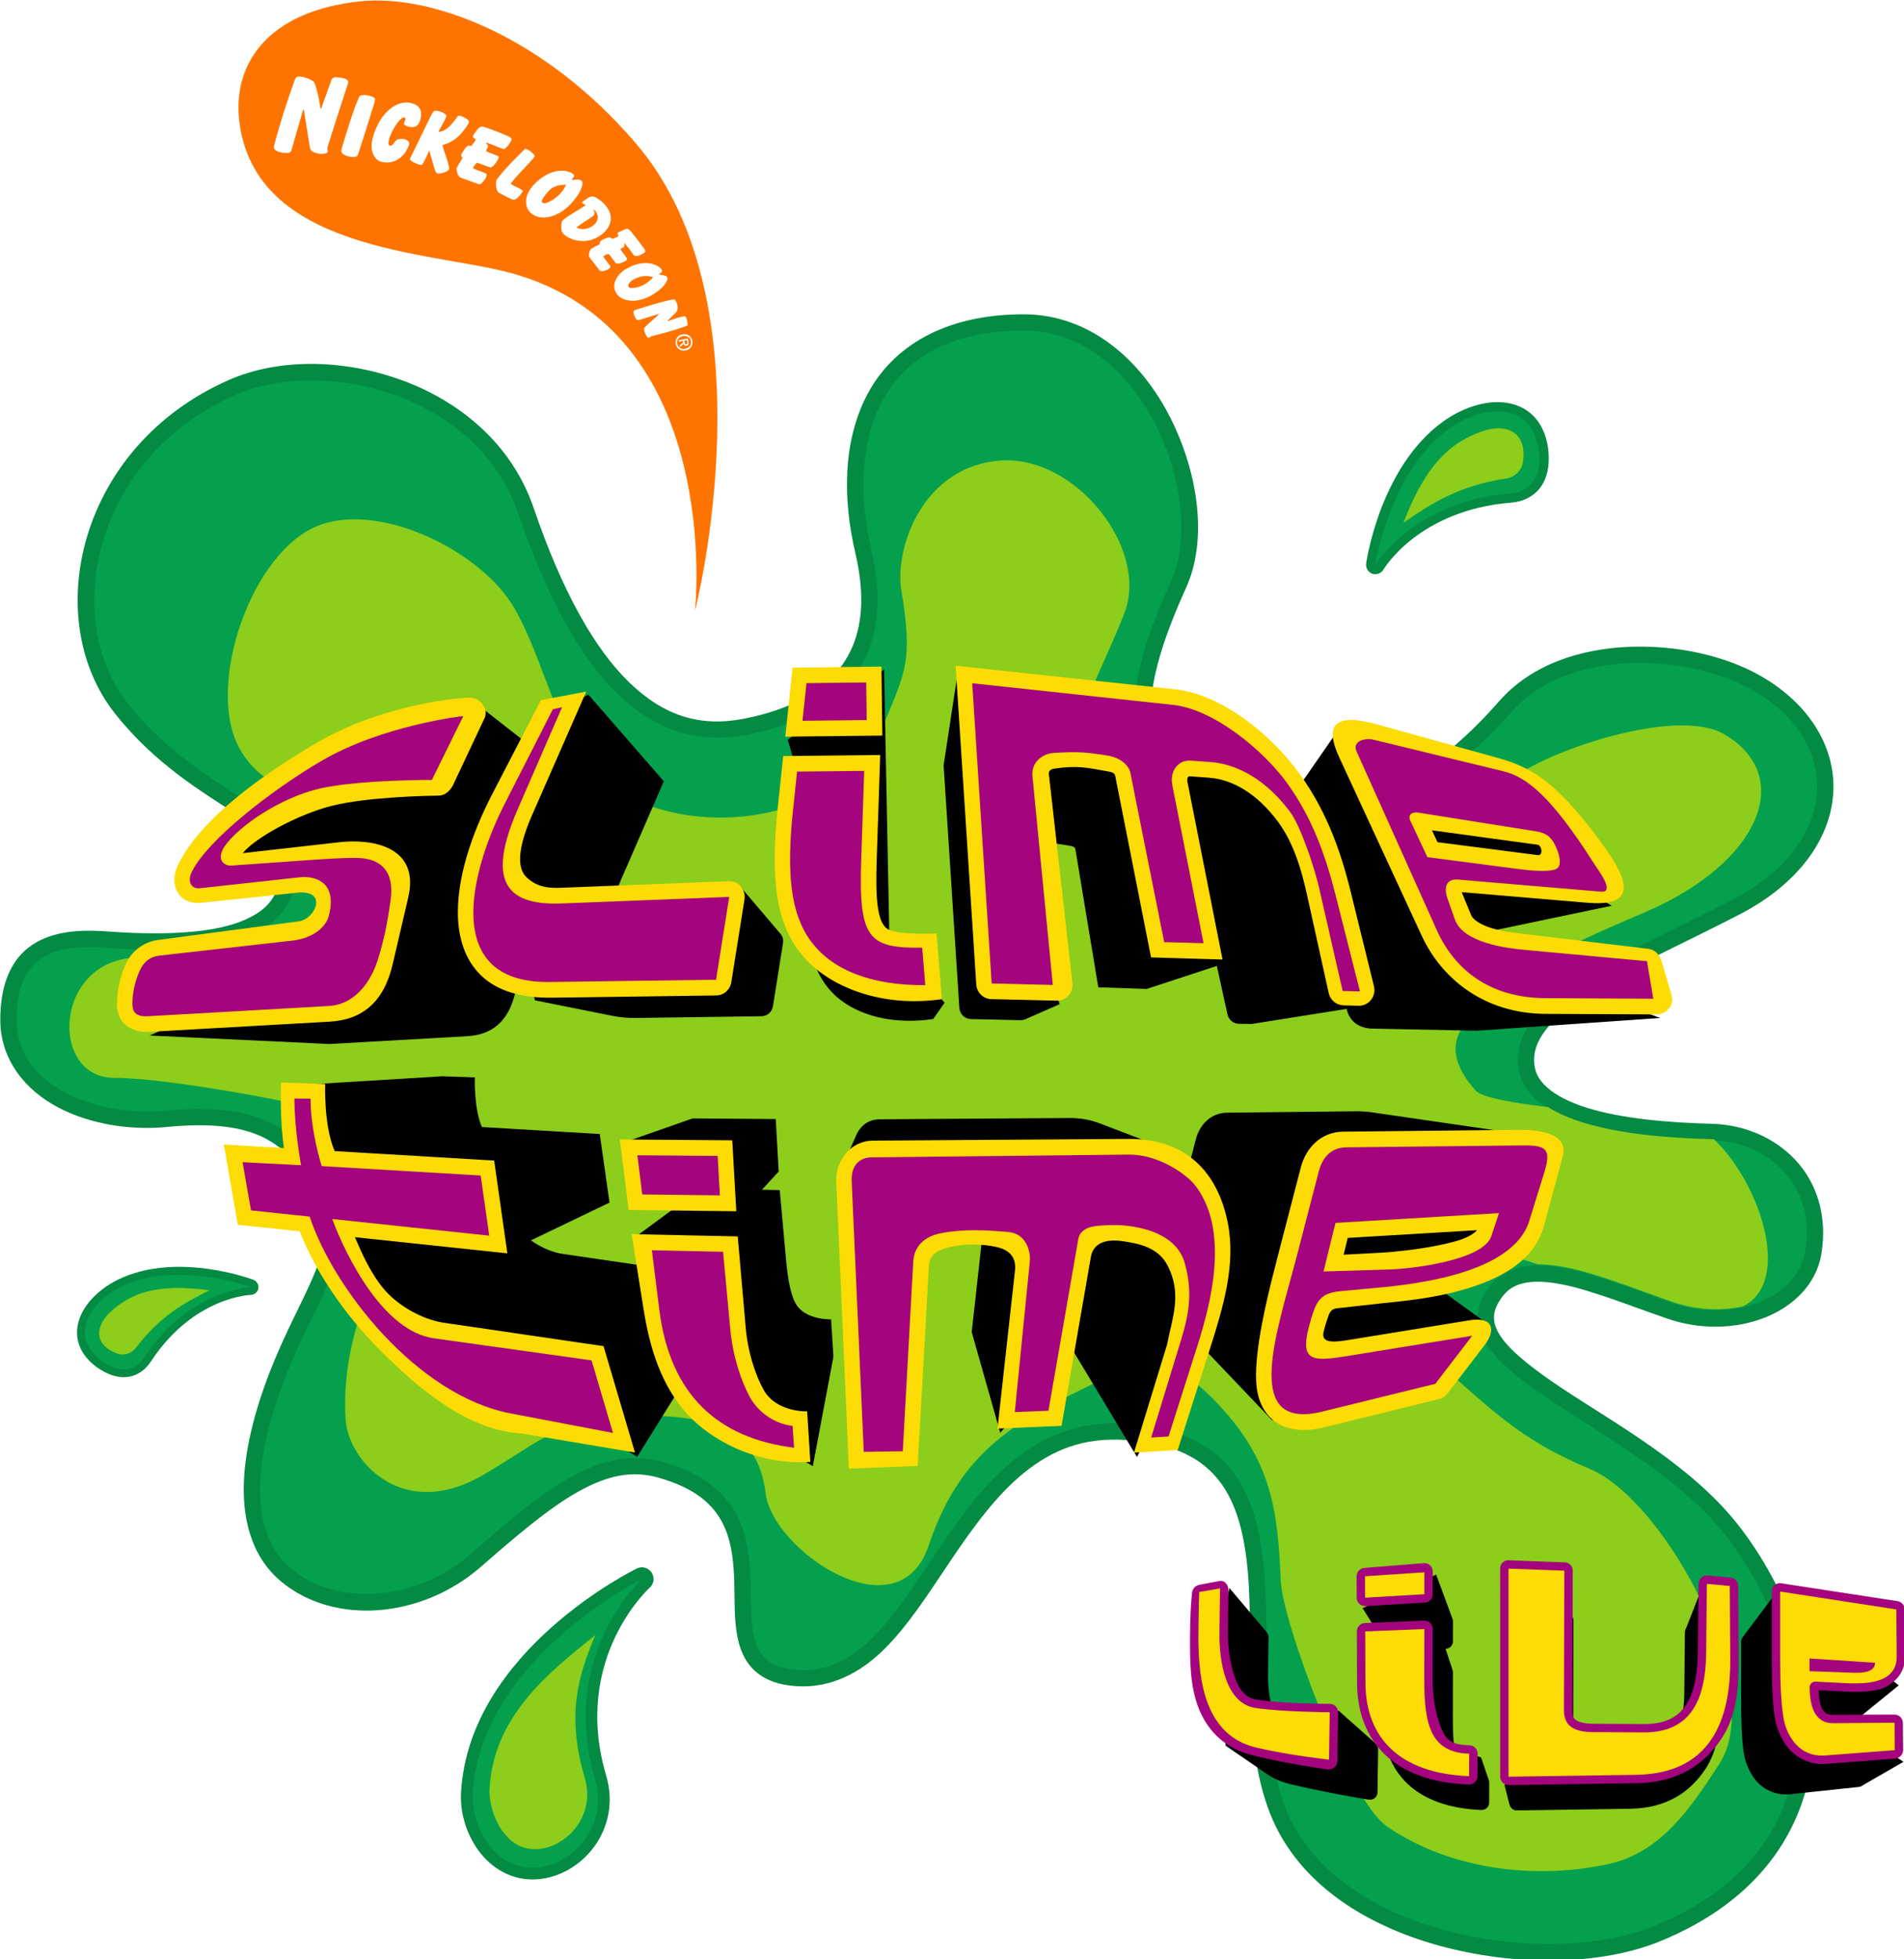 <?xml version="1.0" encoding="UTF-8" standalone="no"?>
<svg
   xmlns:osb="http://www.openswatchbook.org/uri/2009/osb"
   xmlns:dc="http://purl.org/dc/elements/1.1/"
   xmlns:cc="http://creativecommons.org/ns#"
   xmlns:rdf="http://www.w3.org/1999/02/22-rdf-syntax-ns#"
   xmlns:svg="http://www.w3.org/2000/svg"
   xmlns="http://www.w3.org/2000/svg"
   xmlns:xlink="http://www.w3.org/1999/xlink"
   xmlns:sodipodi="http://sodipodi.sourceforge.net/DTD/sodipodi-0.dtd"
   xmlns:inkscape="http://www.inkscape.org/namespaces/inkscape"
   width="112.172mm"
   height="115.368mm"
   viewBox="0 0 112.172 115.368"
   version="1.1"
   id="svg1001"
   inkscape:version="1.0.2-2 (e86c870879, 2021-01-15)"
   sodipodi:docname="Nickelodeon_Slime_Time_Live_2000.svg"
   inkscape:export-filename="C:\Users\tjdru\OneDrive\Pictures\Logos\TV\nickelodeonslimetimelivelogo2000.png"
   inkscape:export-xdpi="220.16476"
   inkscape:export-ydpi="220.16476">
  <defs
     id="defs995">
    <inkscape:path-effect
       effect="perspective-envelope"
       up_left_point="155.349,171.804"
       up_right_point="162.932,172.829"
       down_left_point="155.349,181.931"
       down_right_point="162.998,181.6"
       id="path-effect5154"
       is_visible="true"
       lpeversion="1"
       deform_type="envelope_deformation"
       horizontal_mirror="false"
       vertical_mirror="false"
       overflow_perspective="false" />
    <inkscape:path-effect
       effect="perspective-envelope"
       up_left_point="138.886,170.404"
       up_right_point="152.659,171.462"
       down_left_point="138.889,183.102"
       down_right_point="152.527,182.906"
       id="path-effect5152"
       is_visible="true"
       lpeversion="1"
       deform_type="envelope_deformation"
       horizontal_mirror="false"
       vertical_mirror="false"
       overflow_perspective="false" />
    <inkscape:path-effect
       effect="perspective-envelope"
       up_left_point="130.308,170.872"
       up_right_point="136.714,170.451"
       down_left_point="130.358,183.104"
       down_right_point="136.664,183.338"
       id="path-effect4881"
       is_visible="true"
       lpeversion="1"
       deform_type="envelope_deformation"
       horizontal_mirror="false"
       vertical_mirror="false"
       overflow_perspective="false" />
    <inkscape:path-effect
       effect="perspective-envelope"
       up_left_point="119.798,171.727"
       up_right_point="128.474,171.132"
       down_left_point="120.327,181.517"
       down_right_point="128.342,182.244"
       id="path-effect4879"
       is_visible="true"
       lpeversion="1"
       deform_type="envelope_deformation"
       horizontal_mirror="false"
       vertical_mirror="false"
       overflow_perspective="false" />
    <inkscape:path-effect
       effect="perspective-envelope"
       up_left_point="127.56,144.291"
       up_right_point="142.296,144.151"
       down_left_point="122.649,161.33"
       down_right_point="135.397,158.664"
       id="path-effect4759"
       is_visible="true"
       lpeversion="1"
       deform_type="envelope_deformation"
       horizontal_mirror="false"
       vertical_mirror="false"
       overflow_perspective="false" />
    <inkscape:path-effect
       effect="perspective-envelope"
       up_left_point="97.148,143.847"
       up_right_point="124.871,143.754"
       down_left_point="97.881,163.575"
       down_right_point="118.752,162.639"
       id="path-effect4752"
       is_visible="true"
       lpeversion="1"
       deform_type="perspective"
       horizontal_mirror="false"
       vertical_mirror="false"
       overflow_perspective="false" />
    <inkscape:path-effect
       effect="perspective-envelope"
       up_left_point="83.034,144.486"
       up_right_point="93.304,144.949"
       down_left_point="88.616,161.684"
       down_right_point="95.65,162.544"
       id="path-effect2944"
       is_visible="true"
       lpeversion="1"
       deform_type="envelope_deformation"
       horizontal_mirror="false"
       vertical_mirror="false"
       overflow_perspective="false" />
    <inkscape:path-effect
       effect="perspective-envelope"
       up_left_point="84.097,145.049"
       up_right_point="94.599,145.38"
       down_left_point="88.132,161.838"
       down_right_point="94.864,162.962"
       id="path-effect2928"
       is_visible="true"
       lpeversion="1"
       deform_type="envelope_deformation"
       horizontal_mirror="false"
       vertical_mirror="false"
       overflow_perspective="false" />
    <inkscape:path-effect
       effect="perspective-envelope"
       up_left_point="59.693,140.791"
       up_right_point="80.384,141.254"
       down_left_point="62.669,158.369"
       down_right_point="83.162,161.61"
       id="path-effect2922"
       is_visible="true"
       lpeversion="1"
       deform_type="envelope_deformation"
       horizontal_mirror="false"
       vertical_mirror="false"
       overflow_perspective="false" />
    <inkscape:path-effect
       effect="perspective-envelope"
       up_left_point="128.059,118.016"
       up_right_point="141.571,121.587"
       down_left_point="132.887,136.349"
       down_right_point="150.038,135.952"
       id="path-effect2859"
       is_visible="true"
       lpeversion="1"
       deform_type="perspective"
       horizontal_mirror="false"
       vertical_mirror="false"
       overflow_perspective="false" />
    <inkscape:path-effect
       effect="perspective-envelope"
       up_left_point="104.497,115.436"
       up_right_point="126.717,117.486"
       down_left_point="105.952,135.093"
       down_right_point="131.281,135.754"
       id="path-effect2855"
       is_visible="true"
       lpeversion="1"
       deform_type="envelope_deformation"
       horizontal_mirror="false"
       vertical_mirror="false"
       overflow_perspective="false" />
    <inkscape:path-effect
       effect="perspective-envelope"
       up_left_point="95.621,116.097"
       up_right_point="101.432,116.031"
       down_left_point="93.636,134.497"
       down_right_point="102.954,134.431"
       id="path-effect2852"
       is_visible="true"
       lpeversion="1"
       deform_type="perspective"
       horizontal_mirror="false"
       vertical_mirror="false"
       overflow_perspective="false" />
    <inkscape:path-effect
       effect="perspective-envelope"
       up_left_point="78.997,117.685"
       up_right_point="92.308,116.627"
       down_left_point="72.647,133.968"
       down_right_point="89.993,134.299"
       id="path-effect2850"
       is_visible="true"
       lpeversion="1"
       deform_type="envelope_deformation"
       horizontal_mirror="false"
       vertical_mirror="false"
       overflow_perspective="false" />
    <inkscape:path-effect
       effect="perspective-envelope"
       up_left_point="59.471,121.557"
       up_right_point="74.531,117.721"
       down_left_point="52.961,136.759"
       down_right_point="67.872,135.782"
       id="path-effect2848"
       is_visible="true"
       lpeversion="1"
       deform_type="envelope_deformation"
       horizontal_mirror="false"
       vertical_mirror="false"
       overflow_perspective="false" />
    <inkscape:path-effect
       effect="envelope"
       id="path-effect1561"
       is_visible="true"
       lpeversion="1"
       yy="true"
       xx="true"
       bendpath1="m 46.197,93.891 c 62.542,41.543 91.598,32.135 112.009,0"
       bendpath2="m 158.206,93.891 c -19.576,28.199 -12.034,63.683 0,99.335"
       bendpath3="M 46.197,193.226 H 158.206"
       bendpath4="m 46.197,93.891 c -6.548,33.439 -4.187,66.433 0,99.335"
       bendpath2-nodetypes="cc"
       bendpath4-nodetypes="cc"
       bendpath1-nodetypes="cc" />
    <inkscape:path-effect
       effect="perspective-envelope"
       up_left_point="45.384,95.721"
       up_right_point="158.206,93.891"
       down_left_point="54.536,189.361"
       down_right_point="158.206,193.226"
       id="path-effect1559"
       is_visible="true"
       lpeversion="1"
       deform_type="envelope_deformation"
       horizontal_mirror="false"
       vertical_mirror="false"
       overflow_perspective="false" />
    <inkscape:path-effect
       effect="envelope"
       id="path-effect435"
       is_visible="true"
       lpeversion="1"
       yy="false"
       xx="true"
       bendpath1="M 63.283,79.324 H 93.254"
       bendpath2="m 93.254,79.324 v 4.937"
       bendpath3="M 63.283,84.261 H 93.254"
       bendpath4="m 63.283,79.324 v 4.937" />
    <inkscape:path-effect
       effect="envelope"
       id="path-effect409"
       is_visible="true"
       lpeversion="1"
       yy="true"
       xx="true"
       bendpath1="m 63.252,79.209 c 10.383,0.961 19.961,4.049 28.059,11.054"
       bendpath2="m 90.227,92.666 -2.883,4.314"
       bendpath3="m 63.107,84.758 c 12.533,-1.238 19.186,6.127 24.099,12.063"
       bendpath4="m 63.34,79.27 -0.475,5.885"
       bendpath2-nodetypes="cc"
       bendpath4-nodetypes="cc"
       bendpath1-nodetypes="cc"
       bendpath3-nodetypes="cc" />
    <inkscape:path-effect
       effect="perspective-envelope"
       up_left_point="65.105,78.446"
       up_right_point="89.116,94.123"
       down_left_point="63.253,84.582"
       down_right_point="88.984,101.582"
       id="path-effect407"
       is_visible="true"
       lpeversion="1"
       deform_type="envelope_deformation"
       horizontal_mirror="false"
       vertical_mirror="false"
       overflow_perspective="false" />
    <clipPath
       id="SVGID_2_">
      <use
         xlink:href="#SVGID_1_"
         overflow="visible"
         id="use689"
         style="overflow:visible"
         x="0"
         y="0"
         width="100%"
         height="100%" />
    </clipPath>
    <path
       id="SVGID_1_"
       d="m 257.791,121.814 c 0.857,0.251 3.77,0.428 5.315,0.512 l 1.711,-0.688 c 2.744,-3.256 -2.224,-4.97 -3.852,-4.458 -3.863,1.285 -6.179,-1.805 -8.749,-3.944 -0.863,-0.773 -1.543,-2.579 -1.293,-4.03 0.521,-3.434 2.577,-3.779 4.123,-7.035 0.167,-0.345 1.796,-2.141 0.167,-4.207 -3.516,-2.996 -9.008,3.695 -13.466,5.584 l -3.602,-0.093 c -13.036,-4.718 3.519,-12.943 1.119,-21.347 -0.178,-0.521 -2.662,-2.839 -4.458,-3.267 -6.953,-2.057 0.167,-13.893 -9.176,-11.315 l -2.15,-0.604 c -4.373,-3.518 -12.003,-2.308 -14.832,-7.203 l 0.082,-1.796 c 6.775,-15.094 18.696,-35.334 18.956,-36.971 0.252,-1.712 -1.199,-0.764 -1.199,-0.764 -2.829,2.057 -3.602,5.742 -4.895,8.655 -1.201,4.038 -7.203,4.634 -6.599,9.352 l 0.085,1.545 c -1.034,7.463 -9.008,8.059 -15.354,10.031 l -2.652,0.428 c -6.522,-0.512 -6.775,-8.915 -11.325,-12.609 -0.513,-0.428 -1.547,-1.024 -2.568,-0.856 -3.863,1.117 -6.263,3.778 -8.319,6.691 -0.95,1.377 -4.207,1.712 -6.952,1.889 -13.889,0.345 -23.231,8.748 -33.096,-5.322 -1.46,-2.652 -4.55,-3.602 -7.034,-2.829 -7.119,1.722 -10.544,7.379 -18.351,3.518 -0.856,-0.856 -2.317,-3.173 -2.661,-4.113 -0.345,-0.949 -1.117,-4.113 -1.628,-4.895 -2.485,-3.164 -5.575,-13.12 -5.575,-13.372 -0.344,-3.433 -2.057,-13.465 -4.457,-7.463 -1.545,5.491 3.685,8.403 4.886,13.298 1.116,8.486 6.774,16.2 8.58,25.72 l -0.093,1.805 c -0.68,1.796 -2.484,2.141 -4.197,2.662 l -1.805,-0.177 c -4.718,-1.972 -9.175,-7.63 -14.061,-5.062 l -0.428,1.117 c 3.257,3.351 0.596,8.235 3.341,11.753 l 0.428,1.117 -0.251,1.879 c -1.377,3.694 -3.945,3.862 -5.406,7.379 l -0.939,1.033 c -7.631,2.4 -8.236,9.771 -13.894,14.405 -6.347,7.286 -13.298,-0.521 -19.812,-1.377 -2.15,-0.335 -4.123,0.856 -4.979,1.293 -0.94,0.428 -1.713,2.569 -1.452,3.508 0.251,1.201 8.059,4.207 12.692,6.347 l 1.107,0.772 c 5.834,7.547 -2.14,13.726 -4.802,20.667 -1.452,2.234 -3.08,1.722 -4.885,1.118 -1.545,-0.512 -3.257,-0.94 -4.979,0.688 -4.625,3.434 -3.257,5.146 -1.284,7.808 1.117,1.106 4.55,2.996 6.867,3.257 11.484,1.023 9.604,15.866 7.37,24.614 -2.057,4.718 -9.007,6.69 -11.576,7.891 -2.484,1.116 -13.632,1.973 -19.039,5.574 -4.206,2.828 -5.741,7.286 -4.634,9.771 1.117,2.494 10.376,-1.023 13.038,-4.457 1.284,-1.461 4.634,-0.856 8.059,-0.345 2.745,0.429 5.49,0.856 7.463,0.429 13.037,-3.425 15.178,4.895 24.614,11.324 1.888,1.973 5.834,3.685 6.523,5.826 1.628,4.038 4.28,10.98 6.69,14.237 3.257,4.038 9.426,11.241 9.604,14.58 -0.177,5.659 -3.518,11.326 -6.179,15.866 -1.367,3.007 2.401,5.407 4.718,5.407 2.484,-0.26 6.951,-5.666 7.808,-9.612 2.14,-7.025 9.259,-6.087 16.033,-5.229 2.829,0.345 5.658,0.688 8.059,0.521 0.345,-0.095 2.922,0.595 4.551,1.366 4.29,1.546 3.862,4.291 8.831,2.747 1.972,-0.774 4.206,0.512 6.262,1.544 8.831,2.997 -2.484,23.758 6.347,28.048 8.915,4.373 0.344,-18.101 5.742,-26.42 3.861,-4.978 9.859,-8.401 16.037,-9.521 4.97,-0.082 11.066,8.154 12.088,13.552 1.286,5.145 2.662,11.49 7.893,11.92 l 0.771,-0.856 c 0.345,-4.551 -2.827,-9.436 -2.66,-14.061 l -0.345,-2.578 c -1.88,-5.229 -9.261,-8.83 -5.659,-12.776 2.059,-2.141 5.325,-4.206 5.837,-4.551 2.4,-1.963 4.373,-0.167 6.596,1.639 1.891,1.533 3.946,3.172 6.608,2.141 0.939,-0.43 3.434,-1.974 3.434,-5.063 0.595,-7.892 6.773,-10.545 13.976,-12.609 l 1.974,-1.109 c 3.174,-2.922 0.771,-5.404 2.317,-9.006 1.451,-3.257 2.4,-3.518 4.113,-3.779 10.719,-1.963 25.896,12.693 28.476,14.498 1.116,0.689 5.657,1.546 6.69,0.345 0.68,-0.688 0.513,-3.174 0.083,-5.321 l -1.199,-1.799 c -6.264,-5.145 -15.783,-6.001 -22.986,-9.779 l -2.232,-1.796 -1.284,-1.628 c -2.912,-6.095 -4.458,-13.894 -6.171,-19.645 -1.294,-4.112 0.252,-12.348 4.888,-19.383 1.461,-1.712 1.971,-7.287 1.888,-7.892 -1.293,-8.319 8.999,-9.77 13.801,-14.228 0.256,-0.18 1.632,-0.868 2.833,-0.431 M 80.952,274.381 c -2.829,-1.713 -0.512,-7.035 -0.251,-8.236 0.251,-1.201 -0.866,-1.888 1.963,-3.769 2.838,-1.974 1.377,7.452 1.293,8.059 -0.083,0.594 -1.376,3.516 -3.005,3.946 m -12.944,5.824 c 0.084,-1.024 -1.544,-1.368 -2.317,-0.427 -0.772,1.031 -2.745,5.749 0.083,7.295 2.485,-1.201 2.141,-5.919 2.234,-6.868 M 9.085,186.907 c 0.856,-2.233 -1.368,-5.919 -4.113,-3.862 l -0.605,0.68 c -0.512,1.032 -1.796,1.889 -0.856,3.089 1.545,1.285 3.257,1.378 4.979,0.689 l 0.595,-0.596"
       inkscape:connector-curvature="0" />
    <clipPath
       id="SVGID_2_-8">
      <use
         xlink:href="#SVGID_1_-6"
         overflow="visible"
         id="use689-4"
         style="overflow:visible"
         x="0"
         y="0"
         width="100%"
         height="100%" />
    </clipPath>
    <path
       id="SVGID_1_-6"
       d="m 257.791,121.814 c 0.857,0.251 3.77,0.428 5.315,0.512 l 1.711,-0.688 c 2.744,-3.256 -2.224,-4.97 -3.852,-4.458 -3.863,1.285 -6.179,-1.805 -8.749,-3.944 -0.863,-0.773 -1.543,-2.579 -1.293,-4.03 0.521,-3.434 2.577,-3.779 4.123,-7.035 0.167,-0.345 1.796,-2.141 0.167,-4.207 -3.516,-2.996 -9.008,3.695 -13.466,5.584 l -3.602,-0.093 c -13.036,-4.718 3.519,-12.943 1.119,-21.347 -0.178,-0.521 -2.662,-2.839 -4.458,-3.267 -6.953,-2.057 0.167,-13.893 -9.176,-11.315 l -2.15,-0.604 c -4.373,-3.518 -12.003,-2.308 -14.832,-7.203 l 0.082,-1.796 c 6.775,-15.094 18.696,-35.334 18.956,-36.971 0.252,-1.712 -1.199,-0.764 -1.199,-0.764 -2.829,2.057 -3.602,5.742 -4.895,8.655 -1.201,4.038 -7.203,4.634 -6.599,9.352 l 0.085,1.545 c -1.034,7.463 -9.008,8.059 -15.354,10.031 l -2.652,0.428 c -6.522,-0.512 -6.775,-8.915 -11.325,-12.609 -0.513,-0.428 -1.547,-1.024 -2.568,-0.856 -3.863,1.117 -6.263,3.778 -8.319,6.691 -0.95,1.377 -4.207,1.712 -6.952,1.889 -13.889,0.345 -23.231,8.748 -33.096,-5.322 -1.46,-2.652 -4.55,-3.602 -7.034,-2.829 -7.119,1.722 -10.544,7.379 -18.351,3.518 -0.856,-0.856 -2.317,-3.173 -2.661,-4.113 -0.345,-0.949 -1.117,-4.113 -1.628,-4.895 -2.485,-3.164 -5.575,-13.12 -5.575,-13.372 -0.344,-3.433 -2.057,-13.465 -4.457,-7.463 -1.545,5.491 3.685,8.403 4.886,13.298 1.116,8.486 6.774,16.2 8.58,25.72 l -0.093,1.805 c -0.68,1.796 -2.484,2.141 -4.197,2.662 l -1.805,-0.177 c -4.718,-1.972 -9.175,-7.63 -14.061,-5.062 l -0.428,1.117 c 3.257,3.351 0.596,8.235 3.341,11.753 l 0.428,1.117 -0.251,1.879 c -1.377,3.694 -3.945,3.862 -5.406,7.379 l -0.939,1.033 c -7.631,2.4 -8.236,9.771 -13.894,14.405 -6.347,7.286 -13.298,-0.521 -19.812,-1.377 -2.15,-0.335 -4.123,0.856 -4.979,1.293 -0.94,0.428 -1.713,2.569 -1.452,3.508 0.251,1.201 8.059,4.207 12.692,6.347 l 1.107,0.772 c 5.834,7.547 -2.14,13.726 -4.802,20.667 -1.452,2.234 -3.08,1.722 -4.885,1.118 -1.545,-0.512 -3.257,-0.94 -4.979,0.688 -4.625,3.434 -3.257,5.146 -1.284,7.808 1.117,1.106 4.55,2.996 6.867,3.257 11.484,1.023 9.604,15.866 7.37,24.614 -2.057,4.718 -9.007,6.69 -11.576,7.891 -2.484,1.116 -13.632,1.973 -19.039,5.574 -4.206,2.828 -5.741,7.286 -4.634,9.771 1.117,2.494 10.376,-1.023 13.038,-4.457 1.284,-1.461 4.634,-0.856 8.059,-0.345 2.745,0.429 5.49,0.856 7.463,0.429 13.037,-3.425 15.178,4.895 24.614,11.324 1.888,1.973 5.834,3.685 6.523,5.826 1.628,4.038 4.28,10.98 6.69,14.237 3.257,4.038 9.426,11.241 9.604,14.58 -0.177,5.659 -3.518,11.326 -6.179,15.866 -1.367,3.007 2.401,5.407 4.718,5.407 2.484,-0.26 6.951,-5.666 7.808,-9.612 2.14,-7.025 9.259,-6.087 16.033,-5.229 2.829,0.345 5.658,0.688 8.059,0.521 0.345,-0.095 2.922,0.595 4.551,1.366 4.29,1.546 3.862,4.291 8.831,2.747 1.972,-0.774 4.206,0.512 6.262,1.544 8.831,2.997 -2.484,23.758 6.347,28.048 8.915,4.373 0.344,-18.101 5.742,-26.42 3.861,-4.978 9.859,-8.401 16.037,-9.521 4.97,-0.082 11.066,8.154 12.088,13.552 1.286,5.145 2.662,11.49 7.893,11.92 l 0.771,-0.856 c 0.345,-4.551 -2.827,-9.436 -2.66,-14.061 l -0.345,-2.578 c -1.88,-5.229 -9.261,-8.83 -5.659,-12.776 2.059,-2.141 5.325,-4.206 5.837,-4.551 2.4,-1.963 4.373,-0.167 6.596,1.639 1.891,1.533 3.946,3.172 6.608,2.141 0.939,-0.43 3.434,-1.974 3.434,-5.063 0.595,-7.892 6.773,-10.545 13.976,-12.609 l 1.974,-1.109 c 3.174,-2.922 0.771,-5.404 2.317,-9.006 1.451,-3.257 2.4,-3.518 4.113,-3.779 10.719,-1.963 25.896,12.693 28.476,14.498 1.116,0.689 5.657,1.546 6.69,0.345 0.68,-0.688 0.513,-3.174 0.083,-5.321 l -1.199,-1.799 c -6.264,-5.145 -15.783,-6.001 -22.986,-9.779 l -2.232,-1.796 -1.284,-1.628 c -2.912,-6.095 -4.458,-13.894 -6.171,-19.645 -1.294,-4.112 0.252,-12.348 4.888,-19.383 1.461,-1.712 1.971,-7.287 1.888,-7.892 -1.293,-8.319 8.999,-9.77 13.801,-14.228 0.256,-0.18 1.632,-0.868 2.833,-0.431 M 80.952,274.381 c -2.829,-1.713 -0.512,-7.035 -0.251,-8.236 0.251,-1.201 -0.866,-1.888 1.963,-3.769 2.838,-1.974 1.377,7.452 1.293,8.059 -0.083,0.594 -1.376,3.516 -3.005,3.946 m -12.944,5.824 c 0.084,-1.024 -1.544,-1.368 -2.317,-0.427 -0.772,1.031 -2.745,5.749 0.083,7.295 2.485,-1.201 2.141,-5.919 2.234,-6.868 M 9.085,186.907 c 0.856,-2.233 -1.368,-5.919 -4.113,-3.862 l -0.605,0.68 c -0.512,1.032 -1.796,1.889 -0.856,3.089 1.545,1.285 3.257,1.378 4.979,0.689 l 0.595,-0.596"
       inkscape:connector-curvature="0" />
    <clipPath
       id="SVGID_2_-2">
      <use
         height="100%"
         width="100%"
         y="0"
         x="0"
         style="overflow:visible"
         id="use689-2"
         overflow="visible"
         xlink:href="#SVGID_1_-2" />
    </clipPath>
    <path
       inkscape:connector-curvature="0"
       d="m 257.791,121.814 c 0.857,0.251 3.77,0.428 5.315,0.512 l 1.711,-0.688 c 2.744,-3.256 -2.224,-4.97 -3.852,-4.458 -3.863,1.285 -6.179,-1.805 -8.749,-3.944 -0.863,-0.773 -1.543,-2.579 -1.293,-4.03 0.521,-3.434 2.577,-3.779 4.123,-7.035 0.167,-0.345 1.796,-2.141 0.167,-4.207 -3.516,-2.996 -9.008,3.695 -13.466,5.584 l -3.602,-0.093 c -13.036,-4.718 3.519,-12.943 1.119,-21.347 -0.178,-0.521 -2.662,-2.839 -4.458,-3.267 -6.953,-2.057 0.167,-13.893 -9.176,-11.315 l -2.15,-0.604 c -4.373,-3.518 -12.003,-2.308 -14.832,-7.203 l 0.082,-1.796 c 6.775,-15.094 18.696,-35.334 18.956,-36.971 0.252,-1.712 -1.199,-0.764 -1.199,-0.764 -2.829,2.057 -3.602,5.742 -4.895,8.655 -1.201,4.038 -7.203,4.634 -6.599,9.352 l 0.085,1.545 c -1.034,7.463 -9.008,8.059 -15.354,10.031 l -2.652,0.428 c -6.522,-0.512 -6.775,-8.915 -11.325,-12.609 -0.513,-0.428 -1.547,-1.024 -2.568,-0.856 -3.863,1.117 -6.263,3.778 -8.319,6.691 -0.95,1.377 -4.207,1.712 -6.952,1.889 -13.889,0.345 -23.231,8.748 -33.096,-5.322 -1.46,-2.652 -4.55,-3.602 -7.034,-2.829 -7.119,1.722 -10.544,7.379 -18.351,3.518 -0.856,-0.856 -2.317,-3.173 -2.661,-4.113 -0.345,-0.949 -1.117,-4.113 -1.628,-4.895 -2.485,-3.164 -5.575,-13.12 -5.575,-13.372 -0.344,-3.433 -2.057,-13.465 -4.457,-7.463 -1.545,5.491 3.685,8.403 4.886,13.298 1.116,8.486 6.774,16.2 8.58,25.72 l -0.093,1.805 c -0.68,1.796 -2.484,2.141 -4.197,2.662 l -1.805,-0.177 c -4.718,-1.972 -9.175,-7.63 -14.061,-5.062 l -0.428,1.117 c 3.257,3.351 0.596,8.235 3.341,11.753 l 0.428,1.117 -0.251,1.879 c -1.377,3.694 -3.945,3.862 -5.406,7.379 l -0.939,1.033 c -7.631,2.4 -8.236,9.771 -13.894,14.405 -6.347,7.286 -13.298,-0.521 -19.812,-1.377 -2.15,-0.335 -4.123,0.856 -4.979,1.293 -0.94,0.428 -1.713,2.569 -1.452,3.508 0.251,1.201 8.059,4.207 12.692,6.347 l 1.107,0.772 c 5.834,7.547 -2.14,13.726 -4.802,20.667 -1.452,2.234 -3.08,1.722 -4.885,1.118 -1.545,-0.512 -3.257,-0.94 -4.979,0.688 -4.625,3.434 -3.257,5.146 -1.284,7.808 1.117,1.106 4.55,2.996 6.867,3.257 11.484,1.023 9.604,15.866 7.37,24.614 -2.057,4.718 -9.007,6.69 -11.576,7.891 -2.484,1.116 -13.632,1.973 -19.039,5.574 -4.206,2.828 -5.741,7.286 -4.634,9.771 1.117,2.494 10.376,-1.023 13.038,-4.457 1.284,-1.461 4.634,-0.856 8.059,-0.345 2.745,0.429 5.49,0.856 7.463,0.429 13.037,-3.425 15.178,4.895 24.614,11.324 1.888,1.973 5.834,3.685 6.523,5.826 1.628,4.038 4.28,10.98 6.69,14.237 3.257,4.038 9.426,11.241 9.604,14.58 -0.177,5.659 -3.518,11.326 -6.179,15.866 -1.367,3.007 2.401,5.407 4.718,5.407 2.484,-0.26 6.951,-5.666 7.808,-9.612 2.14,-7.025 9.259,-6.087 16.033,-5.229 2.829,0.345 5.658,0.688 8.059,0.521 0.345,-0.095 2.922,0.595 4.551,1.366 4.29,1.546 3.862,4.291 8.831,2.747 1.972,-0.774 4.206,0.512 6.262,1.544 8.831,2.997 -2.484,23.758 6.347,28.048 8.915,4.373 0.344,-18.101 5.742,-26.42 3.861,-4.978 9.859,-8.401 16.037,-9.521 4.97,-0.082 11.066,8.154 12.088,13.552 1.286,5.145 2.662,11.49 7.893,11.92 l 0.771,-0.856 c 0.345,-4.551 -2.827,-9.436 -2.66,-14.061 l -0.345,-2.578 c -1.88,-5.229 -9.261,-8.83 -5.659,-12.776 2.059,-2.141 5.325,-4.206 5.837,-4.551 2.4,-1.963 4.373,-0.167 6.596,1.639 1.891,1.533 3.946,3.172 6.608,2.141 0.939,-0.43 3.434,-1.974 3.434,-5.063 0.595,-7.892 6.773,-10.545 13.976,-12.609 l 1.974,-1.109 c 3.174,-2.922 0.771,-5.404 2.317,-9.006 1.451,-3.257 2.4,-3.518 4.113,-3.779 10.719,-1.963 25.896,12.693 28.476,14.498 1.116,0.689 5.657,1.546 6.69,0.345 0.68,-0.688 0.513,-3.174 0.083,-5.321 l -1.199,-1.799 c -6.264,-5.145 -15.783,-6.001 -22.986,-9.779 l -2.232,-1.796 -1.284,-1.628 c -2.912,-6.095 -4.458,-13.894 -6.171,-19.645 -1.294,-4.112 0.252,-12.348 4.888,-19.383 1.461,-1.712 1.971,-7.287 1.888,-7.892 -1.293,-8.319 8.999,-9.77 13.801,-14.228 0.256,-0.18 1.632,-0.868 2.833,-0.431 M 80.952,274.381 c -2.829,-1.713 -0.512,-7.035 -0.251,-8.236 0.251,-1.201 -0.866,-1.888 1.963,-3.769 2.838,-1.974 1.377,7.452 1.293,8.059 -0.083,0.594 -1.376,3.516 -3.005,3.946 m -12.944,5.824 c 0.084,-1.024 -1.544,-1.368 -2.317,-0.427 -0.772,1.031 -2.745,5.749 0.083,7.295 2.485,-1.201 2.141,-5.919 2.234,-6.868 M 9.085,186.907 c 0.856,-2.233 -1.368,-5.919 -4.113,-3.862 l -0.605,0.68 c -0.512,1.032 -1.796,1.889 -0.856,3.089 1.545,1.285 3.257,1.378 4.979,0.689 l 0.595,-0.596"
       id="SVGID_1_-2" />
    <linearGradient
       id="linearGradient5998"
       osb:paint="solid">
      <stop
         style="stop-color:#000000;stop-opacity:1;"
         offset="0"
         id="stop5996" />
    </linearGradient>
    <clipPath
       id="SVGID_2_-4">
      <use
         xlink:href="#SVGID_1_-8"
         overflow="visible"
         id="use689-8"
         style="overflow:visible"
         x="0"
         y="0"
         width="100%"
         height="100%" />
    </clipPath>
    <path
       id="SVGID_1_-8"
       d="m 257.791,121.814 c 0.857,0.251 3.77,0.428 5.315,0.512 l 1.711,-0.688 c 2.744,-3.256 -2.224,-4.97 -3.852,-4.458 -3.863,1.285 -6.179,-1.805 -8.749,-3.944 -0.863,-0.773 -1.543,-2.579 -1.293,-4.03 0.521,-3.434 2.577,-3.779 4.123,-7.035 0.167,-0.345 1.796,-2.141 0.167,-4.207 -3.516,-2.996 -9.008,3.695 -13.466,5.584 l -3.602,-0.093 c -13.036,-4.718 3.519,-12.943 1.119,-21.347 -0.178,-0.521 -2.662,-2.839 -4.458,-3.267 -6.953,-2.057 0.167,-13.893 -9.176,-11.315 l -2.15,-0.604 c -4.373,-3.518 -12.003,-2.308 -14.832,-7.203 l 0.082,-1.796 c 6.775,-15.094 18.696,-35.334 18.956,-36.971 0.252,-1.712 -1.199,-0.764 -1.199,-0.764 -2.829,2.057 -3.602,5.742 -4.895,8.655 -1.201,4.038 -7.203,4.634 -6.599,9.352 l 0.085,1.545 c -1.034,7.463 -9.008,8.059 -15.354,10.031 l -2.652,0.428 c -6.522,-0.512 -6.775,-8.915 -11.325,-12.609 -0.513,-0.428 -1.547,-1.024 -2.568,-0.856 -3.863,1.117 -6.263,3.778 -8.319,6.691 -0.95,1.377 -4.207,1.712 -6.952,1.889 -13.889,0.345 -23.231,8.748 -33.096,-5.322 -1.46,-2.652 -4.55,-3.602 -7.034,-2.829 -7.119,1.722 -10.544,7.379 -18.351,3.518 -0.856,-0.856 -2.317,-3.173 -2.661,-4.113 -0.345,-0.949 -1.117,-4.113 -1.628,-4.895 -2.485,-3.164 -5.575,-13.12 -5.575,-13.372 -0.344,-3.433 -2.057,-13.465 -4.457,-7.463 -1.545,5.491 3.685,8.403 4.886,13.298 1.116,8.486 6.774,16.2 8.58,25.72 l -0.093,1.805 c -0.68,1.796 -2.484,2.141 -4.197,2.662 l -1.805,-0.177 c -4.718,-1.972 -9.175,-7.63 -14.061,-5.062 l -0.428,1.117 c 3.257,3.351 0.596,8.235 3.341,11.753 l 0.428,1.117 -0.251,1.879 c -1.377,3.694 -3.945,3.862 -5.406,7.379 l -0.939,1.033 c -7.631,2.4 -8.236,9.771 -13.894,14.405 -6.347,7.286 -13.298,-0.521 -19.812,-1.377 -2.15,-0.335 -4.123,0.856 -4.979,1.293 -0.94,0.428 -1.713,2.569 -1.452,3.508 0.251,1.201 8.059,4.207 12.692,6.347 l 1.107,0.772 c 5.834,7.547 -2.14,13.726 -4.802,20.667 -1.452,2.234 -3.08,1.722 -4.885,1.118 -1.545,-0.512 -3.257,-0.94 -4.979,0.688 -4.625,3.434 -3.257,5.146 -1.284,7.808 1.117,1.106 4.55,2.996 6.867,3.257 11.484,1.023 9.604,15.866 7.37,24.614 -2.057,4.718 -9.007,6.69 -11.576,7.891 -2.484,1.116 -13.632,1.973 -19.039,5.574 -4.206,2.828 -5.741,7.286 -4.634,9.771 1.117,2.494 10.376,-1.023 13.038,-4.457 1.284,-1.461 4.634,-0.856 8.059,-0.345 2.745,0.429 5.49,0.856 7.463,0.429 13.037,-3.425 15.178,4.895 24.614,11.324 1.888,1.973 5.834,3.685 6.523,5.826 1.628,4.038 4.28,10.98 6.69,14.237 3.257,4.038 9.426,11.241 9.604,14.58 -0.177,5.659 -3.518,11.326 -6.179,15.866 -1.367,3.007 2.401,5.407 4.718,5.407 2.484,-0.26 6.951,-5.666 7.808,-9.612 2.14,-7.025 9.259,-6.087 16.033,-5.229 2.829,0.345 5.658,0.688 8.059,0.521 0.345,-0.095 2.922,0.595 4.551,1.366 4.29,1.546 3.862,4.291 8.831,2.747 1.972,-0.774 4.206,0.512 6.262,1.544 8.831,2.997 -2.484,23.758 6.347,28.048 8.915,4.373 0.344,-18.101 5.742,-26.42 3.861,-4.978 9.859,-8.401 16.037,-9.521 4.97,-0.082 11.066,8.154 12.088,13.552 1.286,5.145 2.662,11.49 7.893,11.92 l 0.771,-0.856 c 0.345,-4.551 -2.827,-9.436 -2.66,-14.061 l -0.345,-2.578 c -1.88,-5.229 -9.261,-8.83 -5.659,-12.776 2.059,-2.141 5.325,-4.206 5.837,-4.551 2.4,-1.963 4.373,-0.167 6.596,1.639 1.891,1.533 3.946,3.172 6.608,2.141 0.939,-0.43 3.434,-1.974 3.434,-5.063 0.595,-7.892 6.773,-10.545 13.976,-12.609 l 1.974,-1.109 c 3.174,-2.922 0.771,-5.404 2.317,-9.006 1.451,-3.257 2.4,-3.518 4.113,-3.779 10.719,-1.963 25.896,12.693 28.476,14.498 1.116,0.689 5.657,1.546 6.69,0.345 0.68,-0.688 0.513,-3.174 0.083,-5.321 l -1.199,-1.799 c -6.264,-5.145 -15.783,-6.001 -22.986,-9.779 l -2.232,-1.796 -1.284,-1.628 c -2.912,-6.095 -4.458,-13.894 -6.171,-19.645 -1.294,-4.112 0.252,-12.348 4.888,-19.383 1.461,-1.712 1.971,-7.287 1.888,-7.892 -1.293,-8.319 8.999,-9.77 13.801,-14.228 0.256,-0.18 1.632,-0.868 2.833,-0.431 M 80.952,274.381 c -2.829,-1.713 -0.512,-7.035 -0.251,-8.236 0.251,-1.201 -0.866,-1.888 1.963,-3.769 2.838,-1.974 1.377,7.452 1.293,8.059 -0.083,0.594 -1.376,3.516 -3.005,3.946 m -12.944,5.824 c 0.084,-1.024 -1.544,-1.368 -2.317,-0.427 -0.772,1.031 -2.745,5.749 0.083,7.295 2.485,-1.201 2.141,-5.919 2.234,-6.868 M 9.085,186.907 c 0.856,-2.233 -1.368,-5.919 -4.113,-3.862 l -0.605,0.68 c -0.512,1.032 -1.796,1.889 -0.856,3.089 1.545,1.285 3.257,1.378 4.979,0.689 l 0.595,-0.596"
       inkscape:connector-curvature="0" />
    <clipPath
       id="SVGID_2_-8-0">
      <use
         xlink:href="#SVGID_1_-6-8"
         overflow="visible"
         id="use689-4-1"
         style="overflow:visible"
         x="0"
         y="0"
         width="100%"
         height="100%" />
    </clipPath>
    <path
       id="SVGID_1_-6-8"
       d="m 257.791,121.814 c 0.857,0.251 3.77,0.428 5.315,0.512 l 1.711,-0.688 c 2.744,-3.256 -2.224,-4.97 -3.852,-4.458 -3.863,1.285 -6.179,-1.805 -8.749,-3.944 -0.863,-0.773 -1.543,-2.579 -1.293,-4.03 0.521,-3.434 2.577,-3.779 4.123,-7.035 0.167,-0.345 1.796,-2.141 0.167,-4.207 -3.516,-2.996 -9.008,3.695 -13.466,5.584 l -3.602,-0.093 c -13.036,-4.718 3.519,-12.943 1.119,-21.347 -0.178,-0.521 -2.662,-2.839 -4.458,-3.267 -6.953,-2.057 0.167,-13.893 -9.176,-11.315 l -2.15,-0.604 c -4.373,-3.518 -12.003,-2.308 -14.832,-7.203 l 0.082,-1.796 c 6.775,-15.094 18.696,-35.334 18.956,-36.971 0.252,-1.712 -1.199,-0.764 -1.199,-0.764 -2.829,2.057 -3.602,5.742 -4.895,8.655 -1.201,4.038 -7.203,4.634 -6.599,9.352 l 0.085,1.545 c -1.034,7.463 -9.008,8.059 -15.354,10.031 l -2.652,0.428 c -6.522,-0.512 -6.775,-8.915 -11.325,-12.609 -0.513,-0.428 -1.547,-1.024 -2.568,-0.856 -3.863,1.117 -6.263,3.778 -8.319,6.691 -0.95,1.377 -4.207,1.712 -6.952,1.889 -13.889,0.345 -23.231,8.748 -33.096,-5.322 -1.46,-2.652 -4.55,-3.602 -7.034,-2.829 -7.119,1.722 -10.544,7.379 -18.351,3.518 -0.856,-0.856 -2.317,-3.173 -2.661,-4.113 -0.345,-0.949 -1.117,-4.113 -1.628,-4.895 -2.485,-3.164 -5.575,-13.12 -5.575,-13.372 -0.344,-3.433 -2.057,-13.465 -4.457,-7.463 -1.545,5.491 3.685,8.403 4.886,13.298 1.116,8.486 6.774,16.2 8.58,25.72 l -0.093,1.805 c -0.68,1.796 -2.484,2.141 -4.197,2.662 l -1.805,-0.177 c -4.718,-1.972 -9.175,-7.63 -14.061,-5.062 l -0.428,1.117 c 3.257,3.351 0.596,8.235 3.341,11.753 l 0.428,1.117 -0.251,1.879 c -1.377,3.694 -3.945,3.862 -5.406,7.379 l -0.939,1.033 c -7.631,2.4 -8.236,9.771 -13.894,14.405 -6.347,7.286 -13.298,-0.521 -19.812,-1.377 -2.15,-0.335 -4.123,0.856 -4.979,1.293 -0.94,0.428 -1.713,2.569 -1.452,3.508 0.251,1.201 8.059,4.207 12.692,6.347 l 1.107,0.772 c 5.834,7.547 -2.14,13.726 -4.802,20.667 -1.452,2.234 -3.08,1.722 -4.885,1.118 -1.545,-0.512 -3.257,-0.94 -4.979,0.688 -4.625,3.434 -3.257,5.146 -1.284,7.808 1.117,1.106 4.55,2.996 6.867,3.257 11.484,1.023 9.604,15.866 7.37,24.614 -2.057,4.718 -9.007,6.69 -11.576,7.891 -2.484,1.116 -13.632,1.973 -19.039,5.574 -4.206,2.828 -5.741,7.286 -4.634,9.771 1.117,2.494 10.376,-1.023 13.038,-4.457 1.284,-1.461 4.634,-0.856 8.059,-0.345 2.745,0.429 5.49,0.856 7.463,0.429 13.037,-3.425 15.178,4.895 24.614,11.324 1.888,1.973 5.834,3.685 6.523,5.826 1.628,4.038 4.28,10.98 6.69,14.237 3.257,4.038 9.426,11.241 9.604,14.58 -0.177,5.659 -3.518,11.326 -6.179,15.866 -1.367,3.007 2.401,5.407 4.718,5.407 2.484,-0.26 6.951,-5.666 7.808,-9.612 2.14,-7.025 9.259,-6.087 16.033,-5.229 2.829,0.345 5.658,0.688 8.059,0.521 0.345,-0.095 2.922,0.595 4.551,1.366 4.29,1.546 3.862,4.291 8.831,2.747 1.972,-0.774 4.206,0.512 6.262,1.544 8.831,2.997 -2.484,23.758 6.347,28.048 8.915,4.373 0.344,-18.101 5.742,-26.42 3.861,-4.978 9.859,-8.401 16.037,-9.521 4.97,-0.082 11.066,8.154 12.088,13.552 1.286,5.145 2.662,11.49 7.893,11.92 l 0.771,-0.856 c 0.345,-4.551 -2.827,-9.436 -2.66,-14.061 l -0.345,-2.578 c -1.88,-5.229 -9.261,-8.83 -5.659,-12.776 2.059,-2.141 5.325,-4.206 5.837,-4.551 2.4,-1.963 4.373,-0.167 6.596,1.639 1.891,1.533 3.946,3.172 6.608,2.141 0.939,-0.43 3.434,-1.974 3.434,-5.063 0.595,-7.892 6.773,-10.545 13.976,-12.609 l 1.974,-1.109 c 3.174,-2.922 0.771,-5.404 2.317,-9.006 1.451,-3.257 2.4,-3.518 4.113,-3.779 10.719,-1.963 25.896,12.693 28.476,14.498 1.116,0.689 5.657,1.546 6.69,0.345 0.68,-0.688 0.513,-3.174 0.083,-5.321 l -1.199,-1.799 c -6.264,-5.145 -15.783,-6.001 -22.986,-9.779 l -2.232,-1.796 -1.284,-1.628 c -2.912,-6.095 -4.458,-13.894 -6.171,-19.645 -1.294,-4.112 0.252,-12.348 4.888,-19.383 1.461,-1.712 1.971,-7.287 1.888,-7.892 -1.293,-8.319 8.999,-9.77 13.801,-14.228 0.256,-0.18 1.632,-0.868 2.833,-0.431 M 80.952,274.381 c -2.829,-1.713 -0.512,-7.035 -0.251,-8.236 0.251,-1.201 -0.866,-1.888 1.963,-3.769 2.838,-1.974 1.377,7.452 1.293,8.059 -0.083,0.594 -1.376,3.516 -3.005,3.946 m -12.944,5.824 c 0.084,-1.024 -1.544,-1.368 -2.317,-0.427 -0.772,1.031 -2.745,5.749 0.083,7.295 2.485,-1.201 2.141,-5.919 2.234,-6.868 M 9.085,186.907 c 0.856,-2.233 -1.368,-5.919 -4.113,-3.862 l -0.605,0.68 c -0.512,1.032 -1.796,1.889 -0.856,3.089 1.545,1.285 3.257,1.378 4.979,0.689 l 0.595,-0.596"
       inkscape:connector-curvature="0" />
    <clipPath
       id="SVGID_2_-2-6">
      <use
         height="100%"
         width="100%"
         y="0"
         x="0"
         style="overflow:visible"
         id="use689-2-2"
         overflow="visible"
         xlink:href="#SVGID_1_-2-0" />
    </clipPath>
    <path
       inkscape:connector-curvature="0"
       d="m 257.791,121.814 c 0.857,0.251 3.77,0.428 5.315,0.512 l 1.711,-0.688 c 2.744,-3.256 -2.224,-4.97 -3.852,-4.458 -3.863,1.285 -6.179,-1.805 -8.749,-3.944 -0.863,-0.773 -1.543,-2.579 -1.293,-4.03 0.521,-3.434 2.577,-3.779 4.123,-7.035 0.167,-0.345 1.796,-2.141 0.167,-4.207 -3.516,-2.996 -9.008,3.695 -13.466,5.584 l -3.602,-0.093 c -13.036,-4.718 3.519,-12.943 1.119,-21.347 -0.178,-0.521 -2.662,-2.839 -4.458,-3.267 -6.953,-2.057 0.167,-13.893 -9.176,-11.315 l -2.15,-0.604 c -4.373,-3.518 -12.003,-2.308 -14.832,-7.203 l 0.082,-1.796 c 6.775,-15.094 18.696,-35.334 18.956,-36.971 0.252,-1.712 -1.199,-0.764 -1.199,-0.764 -2.829,2.057 -3.602,5.742 -4.895,8.655 -1.201,4.038 -7.203,4.634 -6.599,9.352 l 0.085,1.545 c -1.034,7.463 -9.008,8.059 -15.354,10.031 l -2.652,0.428 c -6.522,-0.512 -6.775,-8.915 -11.325,-12.609 -0.513,-0.428 -1.547,-1.024 -2.568,-0.856 -3.863,1.117 -6.263,3.778 -8.319,6.691 -0.95,1.377 -4.207,1.712 -6.952,1.889 -13.889,0.345 -23.231,8.748 -33.096,-5.322 -1.46,-2.652 -4.55,-3.602 -7.034,-2.829 -7.119,1.722 -10.544,7.379 -18.351,3.518 -0.856,-0.856 -2.317,-3.173 -2.661,-4.113 -0.345,-0.949 -1.117,-4.113 -1.628,-4.895 -2.485,-3.164 -5.575,-13.12 -5.575,-13.372 -0.344,-3.433 -2.057,-13.465 -4.457,-7.463 -1.545,5.491 3.685,8.403 4.886,13.298 1.116,8.486 6.774,16.2 8.58,25.72 l -0.093,1.805 c -0.68,1.796 -2.484,2.141 -4.197,2.662 l -1.805,-0.177 c -4.718,-1.972 -9.175,-7.63 -14.061,-5.062 l -0.428,1.117 c 3.257,3.351 0.596,8.235 3.341,11.753 l 0.428,1.117 -0.251,1.879 c -1.377,3.694 -3.945,3.862 -5.406,7.379 l -0.939,1.033 c -7.631,2.4 -8.236,9.771 -13.894,14.405 -6.347,7.286 -13.298,-0.521 -19.812,-1.377 -2.15,-0.335 -4.123,0.856 -4.979,1.293 -0.94,0.428 -1.713,2.569 -1.452,3.508 0.251,1.201 8.059,4.207 12.692,6.347 l 1.107,0.772 c 5.834,7.547 -2.14,13.726 -4.802,20.667 -1.452,2.234 -3.08,1.722 -4.885,1.118 -1.545,-0.512 -3.257,-0.94 -4.979,0.688 -4.625,3.434 -3.257,5.146 -1.284,7.808 1.117,1.106 4.55,2.996 6.867,3.257 11.484,1.023 9.604,15.866 7.37,24.614 -2.057,4.718 -9.007,6.69 -11.576,7.891 -2.484,1.116 -13.632,1.973 -19.039,5.574 -4.206,2.828 -5.741,7.286 -4.634,9.771 1.117,2.494 10.376,-1.023 13.038,-4.457 1.284,-1.461 4.634,-0.856 8.059,-0.345 2.745,0.429 5.49,0.856 7.463,0.429 13.037,-3.425 15.178,4.895 24.614,11.324 1.888,1.973 5.834,3.685 6.523,5.826 1.628,4.038 4.28,10.98 6.69,14.237 3.257,4.038 9.426,11.241 9.604,14.58 -0.177,5.659 -3.518,11.326 -6.179,15.866 -1.367,3.007 2.401,5.407 4.718,5.407 2.484,-0.26 6.951,-5.666 7.808,-9.612 2.14,-7.025 9.259,-6.087 16.033,-5.229 2.829,0.345 5.658,0.688 8.059,0.521 0.345,-0.095 2.922,0.595 4.551,1.366 4.29,1.546 3.862,4.291 8.831,2.747 1.972,-0.774 4.206,0.512 6.262,1.544 8.831,2.997 -2.484,23.758 6.347,28.048 8.915,4.373 0.344,-18.101 5.742,-26.42 3.861,-4.978 9.859,-8.401 16.037,-9.521 4.97,-0.082 11.066,8.154 12.088,13.552 1.286,5.145 2.662,11.49 7.893,11.92 l 0.771,-0.856 c 0.345,-4.551 -2.827,-9.436 -2.66,-14.061 l -0.345,-2.578 c -1.88,-5.229 -9.261,-8.83 -5.659,-12.776 2.059,-2.141 5.325,-4.206 5.837,-4.551 2.4,-1.963 4.373,-0.167 6.596,1.639 1.891,1.533 3.946,3.172 6.608,2.141 0.939,-0.43 3.434,-1.974 3.434,-5.063 0.595,-7.892 6.773,-10.545 13.976,-12.609 l 1.974,-1.109 c 3.174,-2.922 0.771,-5.404 2.317,-9.006 1.451,-3.257 2.4,-3.518 4.113,-3.779 10.719,-1.963 25.896,12.693 28.476,14.498 1.116,0.689 5.657,1.546 6.69,0.345 0.68,-0.688 0.513,-3.174 0.083,-5.321 l -1.199,-1.799 c -6.264,-5.145 -15.783,-6.001 -22.986,-9.779 l -2.232,-1.796 -1.284,-1.628 c -2.912,-6.095 -4.458,-13.894 -6.171,-19.645 -1.294,-4.112 0.252,-12.348 4.888,-19.383 1.461,-1.712 1.971,-7.287 1.888,-7.892 -1.293,-8.319 8.999,-9.77 13.801,-14.228 0.256,-0.18 1.632,-0.868 2.833,-0.431 M 80.952,274.381 c -2.829,-1.713 -0.512,-7.035 -0.251,-8.236 0.251,-1.201 -0.866,-1.888 1.963,-3.769 2.838,-1.974 1.377,7.452 1.293,8.059 -0.083,0.594 -1.376,3.516 -3.005,3.946 m -12.944,5.824 c 0.084,-1.024 -1.544,-1.368 -2.317,-0.427 -0.772,1.031 -2.745,5.749 0.083,7.295 2.485,-1.201 2.141,-5.919 2.234,-6.868 M 9.085,186.907 c 0.856,-2.233 -1.368,-5.919 -4.113,-3.862 l -0.605,0.68 c -0.512,1.032 -1.796,1.889 -0.856,3.089 1.545,1.285 3.257,1.378 4.979,0.689 l 0.595,-0.596"
       id="SVGID_1_-2-0" />
    <filter
       inkscape:collect="always"
       style="color-interpolation-filters:sRGB"
       id="filter1762"
       x="-0.104"
       width="1.208"
       y="-0.118"
       height="1.237">
      <feGaussianBlur
         inkscape:collect="always"
         stdDeviation="4.544"
         id="feGaussianBlur1764" />
    </filter>
    <clipPath
       clipPathUnits="userSpaceOnUse"
       id="clipPath2039">
      <path
         style="font-variation-settings:normal;display:inline;vector-effect:none;fill:#097e2c;fill-opacity:1;stroke:none;stroke-width:0.584;stroke-linecap:butt;stroke-linejoin:miter;stroke-miterlimit:4;stroke-dasharray:none;stroke-dashoffset:21.579;stroke-opacity:1;paint-order:markers stroke fill;stop-color:#000000"
         d="m 87.043,169.502 c 0,0 -10.578,5.421 -12.161,14.219 -0.345,1.916 1.189,4.592 3.789,4.49 2.244,-0.088 4.276,-3.022 3.695,-5.192 -2.399,-8.953 4.677,-13.517 4.677,-13.517 z"
         id="path2041"
         sodipodi:nodetypes="csssc" />
    </clipPath>
    <clipPath
       clipPathUnits="userSpaceOnUse"
       id="clipPath2263">
      <path
         style="font-variation-settings:normal;display:inline;vector-effect:none;fill:#097e2c;fill-opacity:1;stroke:none;stroke-width:0.689;stroke-linecap:butt;stroke-linejoin:miter;stroke-miterlimit:4;stroke-dasharray:none;stroke-dashoffset:21.579;stroke-opacity:1;paint-order:markers stroke fill;stop-color:#000000"
         d="M 74.673,95.984 C 71.847,86.838 61.152,84.044 55.152,86.954 c -9.879,4.792 -12.089,17.099 -7.428,23.557 5.361,7.427 12.461,7.931 11.668,13.212 -0.589,3.922 -3.739,6.156 -13.209,5.38 -4.175,-0.342 -6.16,1.098 -6.16,5.498 0,5.172 5.669,7.414 10.26,6.928 6.457,-0.683 9.153,1.221 11.345,5.684 2.221,4.523 -0.548,8.004 -2.701,13.689 -2.117,5.59 -3.42,12.344 0.09,15.567 3.134,2.878 8.638,2.46 12.331,-1.098 5.013,-4.831 8.919,-8.471 13.372,-7.047 10.26,3.28 2.888,14.515 8.453,15.721 9.464,2.052 10.553,-19.69 23.606,-18.649 14.303,1.141 7.184,18.909 10.879,29.254 3.566,9.983 18.305,12.221 25.366,9.093 13.944,-6.176 10.952,-21.247 5.228,-29.593 -6.033,-8.797 -20.622,-12.613 -16.613,-19.012 2.316,-3.697 7.554,-0.925 12.764,1.061 4.047,1.543 8.603,-0.287 9.171,-3.917 0.819,-5.237 -2.726,-8.412 -6.492,-8.512 -6.045,-0.16 -13.354,-1.229 -13.354,-6.116 0,-4.995 7.91,-8.236 14.847,-12.221 7.342,-4.217 7.702,-11.996 1.343,-15.986 -4.361,-2.736 -12.708,-3.261 -16.635,1.682 -6.636,8.352 -12.919,9.324 -18.879,7.642 -9.122,-2.574 -8.127,-9.09 -4.616,-17.643 2.468,-6.01 -1.83,-19.072 -10.217,-19.072 -10.395,0 -12.163,8.903 -10.517,16.649 1.74,8.194 -1.846,12.695 -8.536,14.151 -6.691,1.456 -11.868,-4.006 -15.845,-16.875 z"
         id="path2265"
         sodipodi:nodetypes="sssssssssssssssssssssssssssssss" />
    </clipPath>
    <filter
       inkscape:collect="always"
       style="color-interpolation-filters:sRGB"
       id="filter2275"
       x="-0.253"
       width="1.506"
       y="-0.125"
       height="1.249">
      <feGaussianBlur
         inkscape:collect="always"
         stdDeviation="0.672"
         id="feGaussianBlur2277" />
    </filter>
    <filter
       inkscape:collect="always"
       style="color-interpolation-filters:sRGB"
       id="filter2663"
       x="-0.176"
       width="1.352"
       y="-0.224"
       height="1.447">
      <feGaussianBlur
         inkscape:collect="always"
         stdDeviation="0.442"
         id="feGaussianBlur2665" />
    </filter>
    <clipPath
       clipPathUnits="userSpaceOnUse"
       id="clipPath2688">
      <path
         style="font-variation-settings:normal;display:inline;vector-effect:none;fill:#087428;fill-opacity:1;stroke:none;stroke-width:0.553;stroke-linecap:butt;stroke-linejoin:miter;stroke-miterlimit:4;stroke-dasharray:none;stroke-dashoffset:21.579;stroke-opacity:1;paint-order:markers stroke fill;stop-color:#000000"
         d="m 85.771,171.335 c 0,0 -9.54,4.297 -10.255,11.997 -0.17,1.835 1.035,4.487 3.497,4.423 2.125,-0.055 4.294,-2.24 3.596,-4.993 -1.827,-7.2 3.163,-11.427 3.163,-11.427 z"
         id="path2690"
         sodipodi:nodetypes="csssc" />
    </clipPath>
    <clipPath
       clipPathUnits="userSpaceOnUse"
       id="clipPath2713">
      <path
         style="font-variation-settings:normal;display:inline;vector-effect:none;fill:#087428;fill-opacity:1;stroke:none;stroke-width:0.431;stroke-linecap:butt;stroke-linejoin:miter;stroke-miterlimit:4;stroke-dasharray:none;stroke-dashoffset:21.579;stroke-opacity:1;paint-order:markers stroke fill;stop-color:#000000"
         d="m 59.116,152.652 c 0,0 -1.98,0.535 -3.077,2.346 -0.515,0.849 -1.54,1.143 -2.171,0.736 -0.579,-0.373 -0.745,-1.44 0.101,-2.107 1.795,-1.415 5.147,-0.975 5.147,-0.975 z"
         id="path2715"
         sodipodi:nodetypes="csssc" />
    </clipPath>
    <filter
       inkscape:collect="always"
       style="color-interpolation-filters:sRGB"
       id="filter2663-8"
       x="-0.176"
       width="1.352"
       y="-0.224"
       height="1.447">
      <feGaussianBlur
         inkscape:collect="always"
         stdDeviation="0.442"
         id="feGaussianBlur2665-7" />
    </filter>
  </defs>
  <sodipodi:namedview
     id="base"
     pagecolor="#ffffff"
     bordercolor="#666666"
     borderopacity="1.0"
     inkscape:pageopacity="0.0"
     inkscape:pageshadow="2"
     inkscape:zoom="1"
     inkscape:cx="170.7746"
     inkscape:cy="229.26323"
     inkscape:document-units="mm"
     inkscape:current-layer="layer1"
     inkscape:document-rotation="0"
     showgrid="false"
     inkscape:window-width="1366"
     inkscape:window-height="705"
     inkscape:window-x="-8"
     inkscape:window-y="-8"
     inkscape:window-maximized="1"
     inkscape:snap-global="false"
     showguides="true"
     inkscape:guide-bbox="true"
     inkscape:lockguides="true"
     inkscape:snap-smooth-nodes="true"
     inkscape:object-paths="false" />
  <g
     inkscape:label="Layer 1"
     inkscape:groupmode="layer"
     id="layer1"
     style="display:inline;opacity:1"
     transform="translate(-49.05,-76.832)">
    <g
       id="g5264"
       transform="matrix(0.965,0,0,0.965,3.721,4.761)">
      <g
         id="g5238">
        <path
           style="font-variation-settings:normal;display:inline;opacity:1;vector-effect:none;fill:#ff7400;fill-opacity:1;stroke:none;stroke-width:0.584;stroke-linecap:butt;stroke-linejoin:miter;stroke-miterlimit:4;stroke-dasharray:none;stroke-dashoffset:21.579;stroke-opacity:1;paint-order:markers stroke fill;stop-color:#000000"
           d="m 89.402,111.97 c 0,0 1.863,-17.115 -11.31,-20.644 -4.876,-1.307 -15.619,-1.298 -16.518,-9.317 -0.384,-3.431 1.748,-6.646 7.371,-7.241 4.408,-0.466 11.296,2.16 16.875,8.696 8.386,9.824 3.581,28.506 3.581,28.506 z"
           id="path357"
           sodipodi:nodetypes="cccccc" />
        <path
           id="path1330-4"
           style="display:inline;opacity:1;fill:#ffffff;fill-opacity:1;fill-rule:evenodd;stroke:none;stroke-width:0.006"
           d="m 89.24,95.486 c -0.05,-0.267 -0.296,-0.459 -0.599,-0.402 -0.288,0.054 -0.466,0.302 -0.412,0.592 0.05,0.265 0.296,0.456 0.598,0.399 0.303,-0.057 0.462,-0.325 0.412,-0.59 z m -0.088,0.017 c 0.041,0.216 -0.099,0.419 -0.345,0.465 -0.247,0.047 -0.449,-0.092 -0.49,-0.308 -0.045,-0.24 0.115,-0.424 0.344,-0.467 0.246,-0.046 0.449,0.09 0.49,0.31 z m -0.183,-0.164 -0.559,0.105 0.017,0.092 0.239,-0.045 0.016,0.086 -0.212,0.19 0.02,0.104 0.216,-0.203 c 0.025,0.081 0.079,0.136 0.18,0.117 0.113,-0.021 0.148,-0.099 0.122,-0.234 z m -0.061,0.107 0.021,0.111 c 0.01,0.054 0.016,0.123 -0.053,0.136 -0.081,0.015 -0.099,-0.044 -0.112,-0.113 L 88.744,95.475 Z M 67.453,79.401 c -0.13,-0.003 -0.219,0.082 -0.256,0.187 l -0.606,1.7 c -0.013,0.037 -0.05,0.047 -0.05,0.047 -0.077,-0.556 -0.175,-1.059 -0.367,-1.595 -0.046,-0.127 -0.575,-0.393 -0.992,-0.383 -0.104,0.003 -0.171,0.093 -0.203,0.181 -0.479,1.324 -0.901,2.618 -1.266,4.011 -0.017,0.064 -0.031,0.131 -0.007,0.186 0.098,0.229 0.508,0.284 0.784,0.284 0.11,1.16e-4 0.239,-0.036 0.271,-0.152 l 0.701,-2.436 c 0.015,-0.054 0.059,-0.065 0.059,-0.065 0.123,0.792 0.24,1.493 0.363,2.285 0.011,0.069 0.037,0.168 0.11,0.238 0.16,0.153 0.666,0.246 0.908,0.139 0.152,-0.067 0.026,-0.234 0.064,-0.356 0,0 0.415,-1.31 0.59,-1.866 0.231,-0.733 0.499,-1.51 0.67,-2.054 0.037,-0.117 -0.056,-0.237 -0.275,-0.293 -0.155,-0.039 -0.381,-0.054 -0.501,-0.057 z m 19.868,11.678 c -0.031,-0.039 -0.07,-0.077 -0.113,-0.105 -0.606,-0.393 -1.377,-0.259 -2.036,0.137 -0.393,0.236 -0.702,0.635 -0.699,1.047 0.002,0.417 0.324,0.701 0.613,0.798 0.799,0.267 1.704,-0.151 2.325,-0.743 0.137,-0.131 0.323,-0.41 0.317,-0.531 -0.013,-0.257 -0.468,-0.186 -0.515,-0.263 -0.015,-0.024 0.181,-0.112 0.188,-0.181 0.003,-0.027 -0.028,-0.094 -0.08,-0.158 z m -0.474,0.511 c -0.149,0.202 -0.419,0.41 -0.689,0.53 -0.222,0.099 -0.429,0.148 -0.647,0.14 -0.227,-0.009 -0.258,-0.206 -0.011,-0.414 0.156,-0.131 0.34,-0.196 0.524,-0.259 0.319,-0.109 0.664,-0.036 0.822,0.003 z m -4.928,-6.319 c -0.058,-0.041 -0.127,-0.078 -0.183,-0.096 -0.871,-0.291 -1.764,0.313 -2.221,0.837 -0.374,0.43 -0.521,0.878 -0.369,1.315 0.143,0.412 0.555,0.609 0.898,0.628 0.946,0.054 1.8,-0.689 2.296,-1.512 0.11,-0.182 0.227,-0.517 0.185,-0.646 -0.09,-0.274 -0.559,-0.087 -0.642,-0.146 -0.026,-0.019 0.158,-0.176 0.145,-0.253 -0.006,-0.039 -0.052,-0.085 -0.109,-0.127 z m -1.628,1.805 c -0.094,0.027 -0.211,0.017 -0.241,-0.082 -0.043,-0.142 0.442,-0.702 0.576,-0.796 0.259,-0.181 0.562,-0.245 0.901,-0.237 -0.184,0.479 -0.729,0.972 -1.235,1.115 z M 70.03,82.308 c -0.339,0.687 -0.594,1.541 -0.077,2.079 0.192,0.2 0.538,0.234 0.784,0.209 0.467,-0.047 0.855,-0.384 1.026,-0.69 0.086,-0.153 0.255,-0.431 0.169,-0.56 -0.112,-0.168 -0.408,-0.232 -0.666,-0.155 -0.241,0.072 -0.267,0.461 -0.521,0.371 -0.114,-0.04 -0.027,-0.401 0.05,-0.59 0.109,-0.269 0.261,-0.545 0.431,-0.778 0.112,-0.154 0.298,-0.341 0.401,-0.351 0.085,-0.008 0.126,0.077 0.085,0.174 -0.043,0.103 -0.112,0.22 -0.041,0.283 0.112,0.1 0.486,0.217 0.707,0.084 0.264,-0.158 0.314,-0.6 0.304,-0.815 -0.014,-0.317 -0.301,-0.53 -0.622,-0.6 -0.021,-0.005 -0.043,-0.009 -0.065,-0.012 -0.898,-0.14 -1.623,0.657 -1.965,1.35 z m 18.196,10.73 c -0.035,-0.055 -0.081,-0.093 -0.142,-0.082 -0.791,0.146 -1.552,0.406 -2.343,0.647 -0.14,0.043 -0.109,0.271 0.051,0.532 0.044,0.073 0.113,0.095 0.191,0.079 0.074,-0.016 1.246,-0.384 1.246,-0.384 -0.286,0.311 -0.647,0.543 -0.924,0.87 -0.027,0.031 -0.002,0.183 0.058,0.331 0.046,0.113 0.119,0.251 0.197,0.265 0.079,0.014 0.118,-0.075 0.175,-0.089 0.717,-0.185 1.436,-0.363 2.156,-0.641 0.043,-0.017 0.072,-0.047 0.068,-0.085 -0.016,-0.166 -0.088,-0.516 -0.192,-0.5 -0.33,0.051 -0.661,0.171 -0.996,0.284 -0.029,0.009 -0.056,-3.55e-4 -0.044,-0.011 0.17,-0.158 0.332,-0.324 0.497,-0.489 0.17,-0.17 0.127,-0.43 0.054,-0.618 -0.014,-0.037 -0.032,-0.076 -0.053,-0.109 z m -4.449,-5.99 c -0.144,-0.133 -0.304,-0.244 -0.449,-0.322 -0.103,-0.055 -0.177,-0.063 -0.291,-0.043 -0.081,0.014 -0.33,0.186 -0.482,0.297 -0.04,0.03 -0.05,0.051 -0.041,0.074 0.031,0.076 0.108,0.096 0.171,0.112 0.045,0.012 0.032,0.053 0.006,0.071 -0.457,0.307 -0.923,0.533 -1.359,0.887 -0.112,0.091 -0.103,0.542 -0.067,0.656 0.095,0.302 0.68,0.606 1.274,0.618 0.593,0.012 1.352,-0.357 1.629,-0.963 0.168,-0.367 0.1,-0.731 -0.097,-1.043 -0.079,-0.124 -0.181,-0.241 -0.293,-0.344 z m -0.534,0.437 c 0.137,0.118 0.23,0.295 0.224,0.47 -0.009,0.272 -0.214,0.472 -0.436,0.59 -0.249,0.132 -0.625,0.184 -0.86,0.015 0.333,-0.265 0.83,-0.538 1.033,-0.716 0.123,-0.108 0.039,-0.284 -0.022,-0.405 0.021,0.014 0.042,0.03 0.061,0.047 z M 69.267,80.485 c -0.17,-0.011 -0.318,0.014 -0.359,0.094 -0.312,0.615 -0.889,2.563 -0.993,2.898 -0.094,0.302 -0.14,0.458 -0.046,0.559 0.116,0.126 0.44,0.251 0.701,0.231 0.084,-0.007 0.174,-0.023 0.228,-0.081 0.043,-0.046 0.916,-2.857 0.961,-2.998 0.041,-0.132 0.083,-0.266 0.11,-0.406 0.015,-0.076 -0.057,-0.142 -0.115,-0.172 -0.126,-0.066 -0.317,-0.113 -0.487,-0.124 z m 9.909,3.32 c -0.077,-0.038 -0.135,-0.05 -0.157,-0.028 -0.601,0.6 -1.19,1.159 -1.723,1.872 -0.046,0.062 -0.09,0.509 0.081,0.755 0.031,0.045 0.754,0.406 0.815,0.433 0.052,0.023 0.155,0.055 0.214,0.032 0.089,-0.035 0.181,-0.13 0.267,-0.223 0.106,-0.115 0.268,-0.293 0.204,-0.341 -0.216,-0.161 -0.463,-0.229 -0.699,-0.381 -0.014,-0.009 -0.031,-0.028 -0.011,-0.054 0.455,-0.591 0.981,-1.054 1.443,-1.623 0.038,-0.047 -0.051,-0.143 -0.085,-0.177 -0.121,-0.123 -0.25,-0.216 -0.349,-0.266 z m 6.238,4.92 c -0.074,-0.076 -0.147,-0.086 -0.237,-0.068 -0.035,0.007 -0.137,0.057 -0.233,0.102 -0.092,0.044 -0.163,0.081 -0.204,0.099 -0.1,0.046 -0.059,0.126 -0.014,0.202 0.024,0.041 -0.042,0.067 -0.093,0.092 -0.075,0.036 -0.156,0.07 -0.239,0.104 -0.078,0.031 -0.091,-0.081 -0.221,-0.085 -0.14,-0.004 -0.369,0.12 -0.491,0.189 -0.143,0.082 -0.034,0.195 -0.124,0.243 -0.175,0.093 -0.377,0.187 -0.484,0.255 -0.07,0.045 -0.222,0.384 -0.103,0.538 l 0.592,0.767 c 0.035,0.045 0.121,0.087 0.164,0.079 0.184,-0.036 0.454,-0.114 0.515,-0.269 0.018,-0.045 -0.145,-0.211 -0.413,-0.586 -0.036,-0.051 -0.026,-0.072 0.007,-0.093 0.071,-0.046 0.275,-0.139 0.311,-0.099 0.167,0.187 0.372,0.532 0.466,0.569 0.08,0.031 0.155,0.007 0.334,-0.053 0.136,-0.046 0.326,-0.154 0.31,-0.217 -0.007,-0.029 -0.051,-0.12 -0.146,-0.247 -0.082,-0.111 -0.233,-0.28 -0.248,-0.341 -0.018,-0.073 0.168,-0.1 0.204,-0.157 0.049,-0.077 8.43e-4,-0.159 0.029,-0.234 0.2,0.234 0.362,0.439 0.539,0.703 0.067,0.099 0.177,0.101 0.231,0.09 0.146,-0.03 0.284,-0.093 0.459,-0.217 0.098,-0.07 8.22e-4,-0.188 -0.061,-0.277 -0.135,-0.193 -0.315,-0.433 -0.478,-0.641 -0.163,-0.208 -0.308,-0.384 -0.372,-0.45 z M 73.742,81.462 c -0.081,-0.016 -0.162,-0.022 -0.235,-0.016 -0.082,0.007 -0.194,0.236 -0.264,0.38 l -1.231,2.524 c -0.046,0.094 0.114,0.19 0.218,0.243 0.147,0.076 0.465,0.216 0.522,0.132 0.115,-0.167 0.264,-0.479 0.374,-0.749 0.02,-0.048 0.04,-0.067 0.063,-0.067 0,0 0.206,0.721 0.26,0.902 0.103,0.343 0.125,0.485 0.352,0.462 0.108,-0.011 0.236,-0.038 0.36,-0.086 0.199,-0.077 0.246,-0.181 0.232,-0.26 -0.088,-0.481 -0.284,-0.91 -0.413,-1.39 0.397,-0.098 0.726,-0.292 0.998,-0.55 0.256,-0.243 0.59,-0.694 0.625,-0.866 0.011,-0.055 -0.084,-0.163 -0.257,-0.256 -0.172,-0.093 -0.357,-0.16 -0.401,-0.108 -0.329,0.386 -0.579,0.878 -1.158,0.973 -0.027,0.004 -0.037,-0.013 -0.021,-0.044 0.05,-0.098 0.132,-0.271 0.21,-0.4 0.173,-0.285 0.281,-0.538 0.239,-0.582 -0.113,-0.119 -0.295,-0.205 -0.473,-0.241 z m 2.726,0.956 c -0.118,-0.03 -0.21,0.024 -0.287,0.095 -0.059,0.054 -0.237,0.293 -0.319,0.441 -0.061,0.11 0.037,0.157 0.127,0.205 0.024,0.013 0.014,0.105 -0.022,0.149 -0.06,0.072 -0.125,0.163 -0.185,0.248 -0.055,0.079 -0.166,-0.019 -0.251,0.029 -0.14,0.08 -0.313,0.374 -0.39,0.515 -0.067,0.122 0.101,0.178 0.052,0.259 -0.117,0.194 -0.236,0.365 -0.333,0.565 -0.042,0.086 0.029,0.525 0.238,0.601 l 1.089,0.396 c 0.04,0.015 0.13,-0.002 0.166,-0.035 0.158,-0.145 0.361,-0.386 0.327,-0.574 -0.011,-0.062 -0.523,-0.22 -0.729,-0.307 -0.066,-0.028 -0.116,-0.05 -0.093,-0.089 0.078,-0.131 0.2,-0.314 0.26,-0.297 0.276,0.083 0.768,0.302 0.819,0.284 0.096,-0.035 0.217,-0.146 0.293,-0.259 0.076,-0.113 0.226,-0.34 0.181,-0.404 -0.02,-0.028 -0.129,-0.072 -0.298,-0.14 -0.147,-0.059 -0.397,-0.139 -0.448,-0.189 -0.061,-0.06 0.1,-0.201 0.101,-0.279 10e-4,-0.104 -0.108,-0.162 -0.125,-0.252 0.336,0.109 0.614,0.214 0.947,0.361 0.05,0.022 0.173,0.057 0.219,0.014 0.124,-0.116 0.293,-0.288 0.383,-0.516 0.055,-0.139 -0.121,-0.207 -0.226,-0.255 -0.307,-0.14 -0.734,-0.307 -1.06,-0.425 -0.196,-0.071 -0.356,-0.124 -0.432,-0.143 z"
           sodipodi:nodetypes="cccccccccccccccccccccccccccccccccccccccccccccccccccccccccccccccccccccccccccccccccccccccccccccccccccccccccccccccccccccccccccccccccccccccccccccccccccccccccccccccccccccccccccccccccccccccccccccccccccccccccccccccccccccccccccccccccccccccccccccccccccccccccccccc" />
      </g>
      <g
         id="g5234">
        <path
           id="path508-7"
           style="font-variation-settings:normal;display:inline;opacity:1;vector-effect:none;fill:#038a43;fill-opacity:1;stroke:none;stroke-width:0.579;stroke-linecap:butt;stroke-linejoin:miter;stroke-miterlimit:4;stroke-dasharray:none;stroke-dashoffset:21.579;stroke-opacity:1;paint-order:markers stroke fill;stop-color:#000000"
           d="m 109.453,93.865 c -4.851,0 -7.995,1.999 -9.518,4.867 -1.523,2.868 -1.511,6.422 -0.746,9.682 0.725,3.092 0.327,5.283 -0.818,6.879 -1.145,1.596 -3.151,2.693 -5.949,3.244 -2.677,0.527 -4.879,-0.138 -7.018,-2.195 -2.138,-2.057 -4.121,-5.59 -5.85,-10.656 -1.363,-3.994 -4.626,-6.588 -8.186,-7.85 -3.56,-1.262 -7.452,-1.268 -10.41,0.031 -9.256,4.066 -11.543,14.617 -6.943,20.389 2.496,3.131 5.394,4.797 7.424,6.141 1.015,0.672 1.798,1.268 2.23,1.824 0.432,0.556 0.589,1.008 0.453,1.826 -0.218,1.317 -0.746,2.154 -2.299,2.809 -1.553,0.655 -4.212,0.971 -8.318,0.666 -1.959,-0.145 -3.583,0.054 -4.787,0.982 -1.204,0.929 -1.727,2.486 -1.727,4.412 0,2.472 1.571,4.324 3.549,5.355 1.978,1.032 4.399,1.395 6.611,1.184 2.753,-0.264 4.573,-0.013 5.893,0.633 1.32,0.646 2.247,1.711 3.162,3.398 0.848,1.564 0.745,2.75 0.191,4.324 -0.554,1.574 -1.639,3.425 -2.621,5.773 -0.962,2.302 -1.756,4.853 -1.9,7.266 -0.145,2.413 0.401,4.797 2.262,6.344 3.247,2.7 8.584,2.25 12.188,-0.895 2.212,-1.93 4.155,-3.585 5.928,-4.578 1.772,-0.993 3.284,-1.341 4.959,-0.855 2.09,0.605 3.12,1.491 3.727,2.496 0.607,1.005 0.791,2.22 0.848,3.506 0.057,1.286 -0.035,2.598 0.234,3.832 0.135,0.617 0.377,1.238 0.84,1.75 0.463,0.512 1.13,0.867 1.908,1.02 2.421,0.475 4.465,-0.497 6.047,-2.014 1.581,-1.517 2.857,-3.561 4.211,-5.566 1.354,-2.005 2.774,-3.968 4.471,-5.338 1.696,-1.37 3.617,-2.183 6.252,-1.992 2.969,0.214 4.607,1.143 5.662,2.498 1.055,1.355 1.54,3.276 1.74,5.541 0.4,4.53 -0.425,10.224 1.359,14.748 1.738,4.407 6.108,6.991 10.73,8.174 4.623,1.183 9.566,1.033 12.984,-0.338 6.444,-2.585 9.187,-7.269 9.451,-12.061 0.265,-4.792 -1.755,-9.647 -4.408,-13.15 -2.857,-3.773 -7.523,-6.309 -10.914,-8.557 -1.696,-1.124 -3.062,-2.189 -3.701,-3.088 -0.319,-0.449 -0.456,-0.826 -0.471,-1.176 -0.014,-0.35 0.079,-0.724 0.428,-1.229 0.379,-0.547 0.793,-0.799 1.385,-0.936 0.592,-0.137 1.375,-0.11 2.289,0.066 1.829,0.353 4.125,1.286 6.465,2.094 2.012,0.695 4.129,0.639 5.883,-0.025 1.754,-0.665 3.207,-2.015 3.529,-3.881 0.408,-2.367 -0.296,-4.418 -1.609,-5.803 -1.313,-1.385 -3.178,-2.13 -5.088,-2.176 -2.628,-0.063 -5.519,-0.318 -7.629,-0.982 -1.055,-0.332 -1.903,-0.769 -2.432,-1.254 -0.529,-0.485 -0.77,-0.96 -0.77,-1.664 0,-0.709 0.294,-1.374 0.939,-2.109 0.646,-0.735 1.637,-1.492 2.848,-2.236 2.421,-1.489 5.692,-2.938 8.797,-4.553 3.461,-1.8 5.447,-4.474 5.668,-7.27 0.221,-2.796 -1.389,-5.535 -4.447,-7.273 -2.141,-1.216 -5.083,-1.885 -8.027,-1.762 -2.945,0.123 -5.936,1.062 -7.914,3.316 -5.684,6.48 -10.674,7.09 -15.689,5.809 -1.914,-0.489 -3.22,-1.15 -4.062,-1.895 -0.843,-0.744 -1.26,-1.557 -1.428,-2.568 -0.335,-2.023 0.543,-4.913 2.07,-8.281 1.292,-2.85 0.782,-6.856 -0.932,-10.293 -1.714,-3.437 -4.83,-6.381 -9.004,-6.381 z"
           sodipodi:nodetypes="cccccccccccccccccccccccccccccccccccccccccccccccccccccccccccccccccccccccc" />
        <path
           id="path512-1"
           style="font-variation-settings:normal;display:inline;opacity:1;vector-effect:none;fill:#038a43;fill-opacity:1;stroke:none;stroke-width:0.584;stroke-linecap:butt;stroke-linejoin:miter;stroke-miterlimit:4;stroke-dasharray:none;stroke-dashoffset:21.579;stroke-opacity:1;paint-order:markers stroke fill;stop-color:#000000"
           d="m 76.179,187.601 c 0.764,1.056 2.02,1.865 3.576,1.763 2.716,-0.178 5.202,-3.033 4.224,-6.334 -2.122,-7.163 2.661,-11.463 2.661,-11.463 0.502,-0.461 0.134,-1.297 -0.545,-1.237 -0.089,0.009 -0.175,0.033 -0.255,0.073 0,0 -10.257,4.973 -10.721,13.689 -0.062,1.158 0.296,2.454 1.059,3.51 z"
           sodipodi:nodetypes="cccccccc" />
        <path
           style="font-variation-settings:normal;display:inline;opacity:1;vector-effect:none;fill:#04a04e;fill-opacity:1;stroke:none;stroke-width:0.579;stroke-linecap:butt;stroke-linejoin:miter;stroke-miterlimit:4;stroke-dasharray:none;stroke-dashoffset:21.579;stroke-opacity:1;paint-order:markers stroke fill;stop-color:#000000"
           d="M 78.611,106.007 C 76.113,98.687 66.662,96.45 61.359,98.779 c -8.731,3.836 -10.684,13.686 -6.565,18.855 4.738,5.945 11.012,6.348 10.311,10.575 -0.52,3.139 -3.304,4.927 -11.673,4.306 -3.69,-0.274 -5.444,0.879 -5.444,4.4 0,4.139 5.01,5.934 9.068,5.546 5.707,-0.546 8.09,0.977 10.026,4.549 1.963,3.62 -0.485,6.407 -2.387,10.957 -1.871,4.474 -3.022,9.88 0.079,12.46 2.769,2.303 7.634,1.969 10.898,-0.879 4.431,-3.866 7.882,-6.78 11.818,-5.64 9.067,2.625 2.552,11.618 7.471,12.583 8.364,1.642 9.326,-15.76 20.862,-14.927 12.64,0.913 6.349,15.135 9.614,23.415 3.151,7.991 16.178,9.781 22.418,7.278 12.323,-4.943 9.679,-17.006 4.62,-23.686 -5.332,-7.041 -18.225,-10.095 -14.682,-15.217 2.047,-2.959 6.676,-0.74 11.281,0.85 3.576,1.235 7.603,-0.23 8.105,-3.135 0.723,-4.192 -2.409,-6.733 -5.738,-6.813 -5.343,-0.128 -11.802,-0.983 -11.802,-4.896 0,-3.998 6.991,-6.592 13.121,-9.781 6.489,-3.376 6.807,-9.602 1.187,-12.795 -3.854,-2.19 -11.231,-2.61 -14.701,1.346 -5.864,6.685 -11.417,7.463 -16.684,6.117 -8.062,-2.06 -7.183,-7.276 -4.079,-14.122 2.181,-4.81 -1.617,-15.265 -9.029,-15.265 -9.187,0 -10.749,7.126 -9.295,13.326 1.538,6.559 -1.631,10.161 -7.544,11.326 -5.913,1.165 -10.488,-3.206 -14.003,-13.507 z"
           id="path508"
           sodipodi:nodetypes="cccccccccccccccccccccccccccccccc" />
        <path
           style="font-variation-settings:normal;display:inline;opacity:1;vector-effect:none;fill:#04a04e;fill-opacity:1;stroke:none;stroke-width:0.584;stroke-linecap:butt;stroke-linejoin:miter;stroke-miterlimit:4;stroke-dasharray:none;stroke-dashoffset:21.579;stroke-opacity:1;paint-order:markers stroke fill;stop-color:#000000"
           d="m 86.158,171.04 c 0,0 -9.891,4.934 -10.325,13.09 -0.103,1.944 1.279,4.693 3.875,4.523 2.241,-0.147 4.439,-2.543 3.587,-5.42 -2.229,-7.524 2.862,-12.193 2.862,-12.193 z"
           id="path512"
           sodipodi:nodetypes="ccccc" />
        <path
           id="path514-8"
           style="font-variation-settings:normal;display:inline;opacity:1;vector-effect:none;fill:#038a43;fill-opacity:1;stroke:none;stroke-width:0.584;stroke-linecap:butt;stroke-linejoin:miter;stroke-miterlimit:4;stroke-dasharray:none;stroke-dashoffset:21.579;stroke-opacity:1;paint-order:markers stroke fill;stop-color:#000000"
           d="m 130.746,109.695 c 0.244,0.088 0.541,-0.017 0.676,-0.238 0,0 0.541,-0.923 1.783,-1.889 1.242,-0.965 3.196,-1.986 6.033,-2.211 0.739,-0.059 1.349,-0.387 1.723,-0.855 0.377,-0.474 0.532,-1.053 0.559,-1.623 0.053,-1.15 -0.306,-2.272 -1.062,-2.934 -0.589,-0.516 -1.32,-0.72 -2.051,-0.723 -0.243,-9.33e-4 -0.486,0.021 -0.725,0.061 -0.957,0.16 -1.875,0.595 -2.621,1.135 -3.88,2.806 -4.684,8.657 -4.684,8.657 -0.038,0.258 0.125,0.532 0.369,0.62 z"
           sodipodi:nodetypes="cccccccccccc" />
        <path
           style="font-variation-settings:normal;display:inline;opacity:1;vector-effect:none;fill:#04a04e;fill-opacity:1;stroke:none;stroke-width:0.584;stroke-linecap:butt;stroke-linejoin:miter;stroke-miterlimit:4;stroke-dasharray:none;stroke-dashoffset:21.579;stroke-opacity:1;paint-order:markers stroke fill;stop-color:#000000"
           d="m 130.937,109.162 c 0,0 0.864,-5.685 4.456,-8.284 1.36,-0.984 3.426,-1.611 4.689,-0.505 1.045,0.915 1.575,4.224 -0.889,4.42 -5.912,0.47 -8.257,4.369 -8.257,4.369 z"
           id="path514"
           sodipodi:nodetypes="ccccc" />
        <path
           id="path508-0"
           style="font-variation-settings:normal;display:inline;opacity:1;vector-effect:none;fill:#8dcd1c;fill-opacity:1;stroke:none;stroke-width:0.584;stroke-linecap:butt;stroke-linejoin:miter;stroke-miterlimit:4;stroke-dasharray:none;stroke-dashoffset:21.579;stroke-opacity:1;paint-order:markers stroke fill;filter:url(#filter1762);stop-color:#000000"
           d="m 99.962,111.948 c -3.263,8.783 -15.512,9.07 -19.889,3.863 -3.019,-3.591 -3.565,-8.465 -5.692,-12.551 -2.219,-4.262 -9.123,-8.106 -13.468,-6.317 -4.68,1.926 -7.879,12.241 -5.526,16.993 2.082,4.203 6.362,3.2 7.885,7.637 1.062,3.095 0.52,4.572 -1.253,6.865 -3.09,3.996 -8.885,1.537 -13.469,1.482 -5.979,-0.071 -6.362,9.177 -1.8,9.177 2.87,1.2e-4 9.272,1.202 12.12,1.896 5.695,1.388 8.448,5.562 6.478,11.258 -1.529,4.42 -2.865,8.002 -2.618,12.873 0.16,3.155 3.903,7.868 9.503,4.261 4.171,-2.687 5.315,-4.442 10.68,-4.516 4.826,-0.067 8.286,0.92 8.826,5.925 0.466,4.323 9.148,10.917 11.264,3.967 1.683,-5.53 4.335,-8.473 9.384,-11.251 5.069,-2.789 6.8,-3.995 10.626,0.502 3.691,4.338 4.099,8.128 4.3,13.451 0.117,3.086 4.64,16.685 7.343,18.738 4.291,3.259 10.163,4.101 15.29,2.864 3.626,-0.875 5.681,-4.27 7.665,-7.652 3.305,-5.633 -3.707,-20.082 -8.994,-22.51 -4.754,-2.183 -6.734,-4.492 -10.624,-8.248 -2.411,-2.328 -2.759,-6.355 -0.475,-8.904 1.482,-1.654 14.434,4.946 19.658,5.169 7.62,0.326 2.172,-14.387 -2.804,-14.776 -4.194,-0.328 -12.706,-0.979 -13.592,-2.07 -2.299,-2.833 -1.241,-4.586 -0.395,-5.515 3.899,-4.285 7.065,-5.707 12.123,-8.115 7.979,-3.798 10.335,-10.401 5.425,-13.564 -3.066,-1.975 -11.118,0.851 -14.121,3.003 -2.528,1.812 -6.02,5.7 -8.779,7.258 -5.962,3.365 -11.778,2.997 -17.329,-1.128 -3.518,-2.614 -5.894,-5.246 -4.688,-9.211 0.748,-2.46 2.666,-6.68 3.53,-9.247 1.633,-4.856 -3.381,-11.914 -8.532,-11.549 -5.4,0.382 -7.395,6.65 -6.899,9.935 0.804,5.327 0.273,6.173 -1.152,10.009 z"
           sodipodi:nodetypes="ccccccccccccccccccccccccccccccccccccccc"
           transform="matrix(0.884,0,0,0.8,12.618,29.181)"
           clip-path="url(#clipPath2263)" />
        <path
           id="path512-2"
           style="font-variation-settings:normal;display:inline;opacity:1;vector-effect:none;fill:#8dcd1c;fill-opacity:1;stroke:none;stroke-width:0.584;stroke-linecap:butt;stroke-linejoin:miter;stroke-miterlimit:4;stroke-dasharray:none;stroke-dashoffset:21.579;stroke-opacity:1;paint-order:markers stroke fill;filter:url(#filter2275);stop-color:#000000"
           d="m 82.863,174.416 c -2.752,2.03 -6.066,4.429 -6.457,8.638 -0.066,0.708 0.161,1.718 0.641,2.439 0.479,0.721 1.092,1.159 2.027,1.135 1.575,-0.041 3.434,-1.717 2.85,-4.021 -0.946,-3.729 -0.091,-5.968 0.939,-8.19 z"
           clip-path="url(#clipPath2688)"
           sodipodi:nodetypes="cccccc"
           transform="matrix(1.056,-0.042,0.042,1.056,-11.514,-6.24)" />
        <path
           id="path514-1"
           style="font-variation-settings:normal;display:inline;opacity:1;vector-effect:none;fill:#8dcd1c;fill-opacity:1;stroke:none;stroke-width:0.584;stroke-linecap:butt;stroke-linejoin:miter;stroke-miterlimit:4;stroke-dasharray:none;stroke-dashoffset:21.579;stroke-opacity:1;paint-order:markers stroke fill;filter:url(#filter2663);stop-color:#000000"
           transform="matrix(1.214,-0.088,0.088,1.214,-38.722,-9.603)"
           d="m 137.979,101.057 c -0.6,0.124 -1.326,0.428 -1.865,0.818 -1.179,0.853 -1.972,2.197 -2.588,3.516 1.43,-0.854 2.888,-1.657 5.29,-1.845 0.483,-0.038 0.829,-0.392 0.909,-0.751 0.321,-1.436 -0.6,-1.976 -1.746,-1.738 z"
           sodipodi:nodetypes="cccccc" />
        <path
           id="path514-8-4"
           style="font-variation-settings:normal;display:inline;opacity:1;vector-effect:none;fill:#038a43;fill-opacity:1;stroke:none;stroke-width:0.487;stroke-linecap:butt;stroke-linejoin:miter;stroke-miterlimit:4;stroke-dasharray:none;stroke-dashoffset:21.579;stroke-opacity:1;paint-order:markers stroke fill;stop-color:#000000"
           d="m 62.751,153.299 c -0.033,0.213 -0.229,0.389 -0.445,0.399 0,0 -0.892,0.026 -2.096,0.549 -1.204,0.522 -2.732,1.543 -4.032,3.529 -0.339,0.517 -0.823,0.832 -1.315,0.918 -0.498,0.086 -0.983,-0.032 -1.411,-0.241 -0.863,-0.421 -1.539,-1.133 -1.721,-1.952 -0.142,-0.638 0.002,-1.254 0.292,-1.79 0.097,-0.179 0.21,-0.347 0.334,-0.506 0.5,-0.636 1.186,-1.134 1.879,-1.463 3.606,-1.715 8.208,0.038 8.208,0.038 0.204,0.075 0.339,0.304 0.306,0.518 z"
           sodipodi:nodetypes="ccccccccccccc" />
        <path
           style="font-variation-settings:normal;display:inline;opacity:1;vector-effect:none;fill:#04a04e;fill-opacity:1;stroke:none;stroke-width:0.487;stroke-linecap:butt;stroke-linejoin:miter;stroke-miterlimit:4;stroke-dasharray:none;stroke-dashoffset:21.579;stroke-opacity:1;paint-order:markers stroke fill;stop-color:#000000"
           d="m 62.284,153.225 c 0,0 -4.505,-1.644 -7.844,-0.055 -1.264,0.601 -2.55,1.862 -2.246,3.229 0.251,1.131 2.46,2.843 3.589,1.119 2.71,-4.137 6.501,-4.292 6.501,-4.292 z"
           id="path514-9"
           sodipodi:nodetypes="cccccc" />
        <path
           id="path514-1-4"
           style="font-variation-settings:normal;display:inline;opacity:1;vector-effect:none;fill:#8dcd1c;fill-opacity:1;stroke:none;stroke-width:0.584;stroke-linecap:butt;stroke-linejoin:miter;stroke-miterlimit:4;stroke-dasharray:none;stroke-dashoffset:21.579;stroke-opacity:1;paint-order:markers stroke fill;filter:url(#filter2663-8);stop-color:#000000"
           transform="matrix(-0.55,0.853,0.853,0.55,43.301,-18.437)"
           d="m 137.979,101.057 c -0.6,0.124 -1.326,0.428 -1.865,0.818 -1.179,0.853 -1.972,2.197 -2.588,3.516 1.43,-0.854 2.888,-1.657 5.29,-1.845 0.483,-0.038 0.829,-0.392 0.909,-0.751 0.321,-1.436 -0.6,-1.976 -1.746,-1.738 z"
           sodipodi:nodetypes="cccccc" />
      </g>
      <g
         id="g5215">
        <path
           id="path4936"
           style="font-style:normal;font-variant:normal;font-weight:normal;font-stretch:normal;font-size:15.875px;line-height:1;font-family:'BD Elside';-inkscape-font-specification:'BD Elside';text-decoration:none;text-decoration-line:none;text-decoration-color:#000000;letter-spacing:0px;word-spacing:0px;display:inline;opacity:1;fill:#000000;fill-opacity:1;stroke:none;stroke-width:0.978;stroke-linecap:square;stroke-dashoffset:5.709;paint-order:markers stroke fill"
           d="m 398.035,435.805 -3.387,22.26 3.623,55.854 c 0.092,1.42 1.237,2.538 2.637,2.57 l 11.465,0.264 c 0.308,0.008 0.597,-0.052 0.873,-0.141 l 0.012,0.016 0.148,-0.064 c 0.076,-0.03 0.149,-0.062 0.221,-0.098 l 7.742,-3.398 -10.365,-36.027 c -0.048,-0.587 0.336,-0.853 1.016,-0.947 4.012,-0.554 7.893,-0.191 11.727,0.502 0.598,0.108 1.171,0.239 1.266,0.812 l 5.264,31.77 11.166,0.375 16.141,-5.295 2.469,11.172 c 0.272,1.232 1.33,2.12 2.572,2.154 l 2.988,0.039 21.9,-3.475 c 0,0 0.575,4.522 6.121,4.551 l 23.867,0.477 42.248,-2.934 -48.301,-18.09 37.092,-7.75 -6.402,-3.895 0.25,-8.375 -30.545,-20.424 -26.521,-7.469 -10.115,14.607 -0.434,-1.631 -19.213,-9.955 z m -17.105,0.201 -22.197,16.168 6.348,21.715 -0.654,0.008 -0.951,8.998 c -1.296,12.273 -0.018,20.85 4.604,26.484 4.622,5.634 13.612,8.664 24.172,7.109 l 2.627,-3.771 -3.232,-3.693 -0.328,-4.041 c 0,0 -1.627,-0.086 -3.387,-0.203 l -5.771,-6.59 z m -68.121,5.771 -6.637,3.523 -4.551,10.002 -15.475,-12.113 -43.656,21.812 -18.377,20.252 34.254,-2.875 -10.752,21.5 -35.842,16.404 40.229,1.9 c 0.384,0.05 0.772,0.076 1.156,0.055 l 31.748,-1.799 c 5.709,-0.324 9.502,-3.368 11.062,-10.057 l 1.814,-7.781 2.738,9.588 17.896,3.574 c 1.672,0.334 3.513,0.498 5.533,0.471 l 28.744,-0.389 c 1.315,-0.019 2.428,-0.991 2.639,-2.311 l 2.312,-14.518 c 0.119,-0.748 -0.021,-1.498 -0.598,-2.176 l -8.811,-10.354 -29.691,3.312 c 0.303,-1.532 0.902,-3.343 1.82,-5.455 l 9.826,-22.6 z m -33.684,87.889 -36.762,2.252 10.152,28.623 4.828,15.5 66.707,41.238 13.34,-21.398 5.234,10.744 21.891,12.82 4.744,-25.195 -0.537,-8.605 c 0,0 -5.978,0.207 -8.156,-3.627 -1.111,-1.956 -1.802,-5.439 -2.234,-10.234 l -1.436,-15.912 -4.094,-0.086 3.852,-4.193 -0.689,-12.078 -19.143,-0.143 -16.266,5.697 18.273,10.42 -15.555,11.426 3.176,6.518 -19.633,-2.873 c -2.26,-0.331 -4.945,-1.461 -7.252,-3.104 l 18.109,-8.703 -2.244,-15.789 -27.15,-1.609 c -1.885,-4.216 -1.629,-11.434 -1.629,-11.434 z m 210.609,8.061 -29.781,0.318 c -3.733,0.04 -6.319,2.757 -7.176,6.055 l -1.732,6.666 -3.795,-3.891 -16.916,-6.477 -0.029,0.002 c -1.98,-0.74 -4.249,-1.14 -6.842,-1.123 l -43.535,0.291 c -2.521,0.017 -4.404,1.404 -5.408,3.656 l -3.334,7.582 29.865,6.887 3.08,3.283 c 0.007,0.232 -6.9e-4,0.47 -0.027,0.711 l -2.982,26.887 6.572,23.18 16.664,-19.074 14.83,24.637 11.438,-21.191 0.822,-7.064 18.865,19.795 50.312,-21.719 -13.197,-9.508 24.893,-19.939 3.643,-13.523 -42.586,-6.186 c -1.28,-0.186 -2.6,-0.265 -3.643,-0.254 z"
           sodipodi:nodetypes="ccccccccccccccccccccccccccccccccccccccccccccccccccccccccccccccccccccccccccccccccccccccccccccccccccccccccccccccccccccccccccccccccc"
           transform="scale(0.265)" />
        <path
           id="path4762"
           style="font-style:normal;font-variant:normal;font-weight:normal;font-stretch:normal;font-size:15.875px;line-height:1;font-family:'BD Elside';-inkscape-font-specification:'BD Elside';text-decoration:none;text-decoration-line:none;text-decoration-color:#000000;letter-spacing:0px;word-spacing:0px;display:inline;opacity:1;fill:#fcdc04;fill-opacity:1;stroke:none;stroke-width:0.351;stroke-linecap:square;stroke-dashoffset:5.709;paint-order:markers stroke fill"
           d="m 94.914,119.637 5.926,-0.065 -0.053,-4.212 -5.426,0.064 z M 106.575,134.759 c 0.032,0.495 0.43,0.884 0.918,0.895 l 3.994,0.092 c 0.573,0.013 1.025,-0.49 0.96,-1.068 l -1.439,-12.752 c -0.024,-0.214 0.113,-0.308 0.355,-0.342 1.397,-0.193 1.922,-0.067 3.258,0.175 0.208,0.038 0.407,0.083 0.44,0.283 l 2.185,11.065 4.364,0.131 -2.141,-10.836 c -0.055,-0.28 0.066,-0.351 0.139,-0.345 l 1.155,0.082 c 1.827,0.13 3.294,1.409 4.244,2.705 0.921,1.257 1.402,2.829 1.754,4.419 l 1.331,6.021 c 0.095,0.429 0.464,0.738 0.896,0.75 l 0.925,0.025 c 0.624,0.017 1.092,-0.576 0.941,-1.192 l -1.422,-5.777 c -0.635,-2.581 -1.503,-4.913 -3.052,-7.095 -1.612,-2.272 -4.656,-4.922 -7.684,-5.248 l -13.382,-1.441 z m -15.874,0.671 c 0.458,-0.006 0.846,-0.345 0.919,-0.805 l 0.805,-5.056 c 0.095,-0.598 -0.372,-1.135 -0.968,-1.111 l -10.237,0.401 c -0.823,0.032 -1.443,-0.051 -2.074,-0.614 -0.63,-0.562 -0.57,-1.798 0.295,-3.786 l 3.323,-7.573 -2.767,0.524 -3.034,5.851 c -1.131,2.219 -2.182,5.065 -2.019,7.618 0.082,1.276 0.513,2.532 1.491,3.416 0.978,0.884 2.409,1.295 4.254,1.27 z M 67.184,123.87 c 2.244,-0.58 6.204,-0.632 6.556,-0.634 0.385,-0.002 0.681,-0.265 0.873,-0.605 l 1.913,-4.062 c 0.319,-0.563 -0.177,-1.267 -0.815,-1.31 -0.507,-0.034 -5.33,0.364 -9.413,2.76 -3.172,1.861 -6.999,4.521 -8.443,7.408 -0.252,0.503 -0.348,1.105 -0.068,1.651 0.28,0.546 0.812,0.769 1.534,0.693 l 5.788,-0.611 c 1.924,-0.203 1.121,1.613 0.099,1.748 l -8.614,1.138 c -0.833,0.11 -1.572,0.676 -1.916,1.41 -0.328,0.699 -0.522,1.472 -0.554,2.252 -0.008,0.186 -0.088,0.628 0.212,1.16 0.3,0.532 1.021,0.826 1.7,0.787 l 11.056,-0.626 c 1.988,-0.113 3.31,-1.173 3.854,-3.503 l 0.95,-4.073 c 0.74,-3.174 -2.303,-3.589 -4.185,-3.376 l -5.919,0.669 c 0.774,-0.955 3.367,-2.355 5.393,-2.878 z m 63.907,-4.969 c -2.513,-0.699 -3.334,-0.11 -2.345,2.027 l 5.025,10.862 c 1.221,2.64 3.844,4.744 7.54,4.763 l 6.789,0.035 c 0.599,0.003 1.103,-0.567 0.931,-1.151 l -0.617,-2.095 c -0.117,-0.397 -0.411,-0.712 -0.815,-0.76 l -7.489,-0.893 c -0.533,-0.064 -1.334,-0.147 -2.03,-0.353 -0.696,-0.206 -1.178,-0.526 -1.29,-0.803 l -0.58,-1.409 7.651,0.648 c 2.594,0.22 2.887,-0.842 1.147,-3.284 -1.451,-2.036 -2.656,-3.366 -3.735,-4.184 -1.079,-0.818 -2.06,-1.146 -2.797,-1.351 z m -26.938,12.746 c 0,0 -2.364,0.114 -2.988,-0.27 -0.624,-0.384 -0.749,-1.791 -0.67,-4.173 l 0.215,-6.449 -5.922,0.065 -0.331,3.134 c -0.451,4.274 -0.147,7.027 1.463,8.99 1.61,1.962 4.881,3.251 8.558,2.71 z m 30.24,-6.295 6.451,0.881 c 0.26,0.035 0.353,0.676 0.013,0.632 l -6.125,-0.789 z m -69.123,24.47 c 0.877,2.272 2.589,4.924 4.87,7.218 2.471,2.485 5.47,4.958 8.702,5.12 l 6.897,1.161 -1.92,-6.493 -9.764,-1.429 c -1.214,-0.178 -2.777,-0.989 -3.699,-2.116 -0.768,-0.939 -1.295,-2.121 -1.716,-3.103 l 9.308,0.986 -0.805,-5.661 -9.735,-0.578 c -0.676,-1.512 -0.584,-4.099 -0.584,-4.099 l -2.699,-0.091 c 0,0 -0.078,2.394 0.185,4.007 l -3.673,-0.218 0.856,4.898 z m 69.549,10.24 c 0.21,-0.05 0.395,-0.173 0.527,-0.346 l 2.25,-2.931 c 0.733,-0.954 0.531,-1.759 -0.887,-1.537 l -7.591,1.233 c -1.046,0.164 -1.479,0.038 -1.333,-0.55 0.086,-0.344 0.183,-0.652 0.299,-0.977 0.155,-0.433 0.401,-0.422 0.682,-0.453 l 2.604,-0.291 c 0.918,-0.102 2.996,-0.254 5.014,-0.848 2.019,-0.594 4.246,-1.644 4.852,-3.885 l 1.142,-4.219 c 0.404,-1.492 -1.621,-1.642 -2.735,-1.63 l -10.679,0.114 c -1.338,0.014 -2.266,0.989 -2.573,2.171 l -1.298,4.999 c -0.609,2.344 -1.304,5.022 -1.424,7.213 -0.06,1.096 0.044,2.166 0.767,2.969 0.723,0.802 1.922,1.036 3.278,0.713 z m -31.14,-8.028 c 0.043,-0.755 0.398,-0.999 1.068,-1.192 0.966,-0.278 2.131,-0.277 3.097,-0.056 0.921,0.211 1.166,0.788 1.095,1.432 l -1.069,9.641 3.911,-0.164 1.792,-10.314 c 0.147,-0.846 0.91,-1.095 1.884,-0.963 0.977,0.132 2.188,0.363 2.765,1.433 0.954,1.77 0.313,3.256 -9.8e-4,4.889 l -2.02,6.591 2.673,-0.165 1.955,-6.135 c 0.842,-2.644 1.608,-5.212 1.097,-7.751 -0.609,-3.026 -2.51,-5.12 -6.045,-5.097 l -15.611,0.104 c -1.38,0.009 -2.299,1.243 -2.243,2.5 l 0.771,17.521 4.2,-0.173 z m -12.001,-7.766 -6.864,-0.052 0.536,4.304 6.575,0.079 z m 45.467,5.485 c 0,0 -0.142,0.19 -0.579,0.408 -0.433,0.216 -1.09,0.379 -1.771,0.516 -1.354,0.272 -2.813,0.413 -3.458,0.448 l -2.335,0.124 0.251,-1.025 z m -40.893,11.056 c 0,0 -1.871,0.074 -2.652,-1.301 -0.398,-0.701 -0.95,-2.09 -1.101,-3.81 l -0.487,-5.566 -6.478,-0.137 0.752,4.716 c 0.442,2.771 1.338,4.986 2.913,6.54 1.575,1.554 4.268,2.848 7.246,2.643 z"
           sodipodi:nodetypes="ccccccccccccccccccccccccccccccccccccccccccccccccccccccccccccccccccccccccccccccccccccccccccccccccccccccccccccccccccccccccccccccccccccccccccccccccccccccccccccccccccccccccccccccc" />
        <path
           id="path2938"
           style="font-style:normal;font-variant:normal;font-weight:normal;font-stretch:normal;font-size:15.875px;line-height:1;font-family:'BD Elside';-inkscape-font-specification:'BD Elside';text-decoration:none;text-decoration-line:none;text-decoration-color:#000000;letter-spacing:0px;word-spacing:0px;display:inline;opacity:1;fill:#a4047d;fill-opacity:1;stroke:none;stroke-width:0.351;stroke-linecap:square;stroke-dashoffset:5.709;paint-order:markers stroke fill"
           d="m 126.19,151.157 c -1.238,4.766 -3.412,10.718 1.32,9.712 l 7.092,-1.742 2.25,-2.931 -7.591,1.232 c -2.271,0.356 -3.071,0.41 -2.215,-2.36 0.315,-1.02 0.577,-1.48 1.749,-1.59 l 1.689,-0.158 c 1.932,-0.18 8.779,-0.668 9.853,-4.135 l 0.923,-2.978 c 0.493,-1.591 -0.05,-1.641 -1.606,-1.624 l -10.496,0.115 c -0.887,0.01 -1.443,0.586 -1.67,1.459 z m 11.828,-1.037 c -0.498,1.492 -4.941,1.992 -6.158,2.029 l -4.084,0.125 0.729,-2.965 9.983,-0.598 z m -38.312,13.16 2.382,-0.036 0.639,-11.563 c 0.051,-0.93 0.652,-1.552 1.744,-1.755 1.355,-0.252 2.71,-0.179 4.065,-0.061 1.055,0.091 1.374,1.135 1.307,1.805 l -0.918,9.185 2.057,-0.086 1.822,-10.478 c 0.076,-0.439 0.463,-0.685 0.894,-0.762 0.494,-0.087 1.351,-0.113 1.845,-0.069 1.658,0.146 3.319,0.749 3.762,2.307 0.621,2.188 0.054,3.762 -0.44,5.376 l -1.612,5.264 1.06,-0.065 1.755,-5.511 c 0.834,-2.619 1.347,-5.128 0.929,-7.372 -0.209,-1.122 -0.75,-2.232 -1.442,-2.841 -0.692,-0.61 -2.091,-1.482 -3.672,-1.477 l -15.708,0.17 c -0.658,0.007 -1.253,0.42 -1.207,1.446 z m -13.822,-18.097 0.298,2.39 4.74,0.055 -0.136,-2.407 z m 0.887,5.794 0.451,3.616 c 0.655,5.25 3.625,7.863 8.231,8.435 l -0.094,-1.332 c -1.016,-0.113 -2.074,-0.772 -2.608,-1.762 -0.517,-0.958 -1.035,-2.428 -1.194,-4.139 l -0.44,-4.724 z m -21.823,-9.257 c 0,1.912 0.406,4.066 0.406,4.066 l -3.572,-0.181 0.515,2.939 3.583,0.38 c 1.409,4.315 6.521,10.916 12.273,12.011 l 6.243,1.189 -1.309,-4.428 -9.622,-1.345 c -3.072,-0.429 -5.332,-4.932 -6.21,-7.281 l 9.585,1.015 -0.521,-3.668 -9.707,-0.575 c 0,0 -0.679,-2.11 -0.679,-4.11 z M 134.687,131.439 c 1.09,2.428 3.245,4.138 6.63,4.156 l 6.592,0.035 -0.388,-2.292 -7.522,-0.695 c -1.026,-0.095 -3.698,-0.421 -4.199,-1.84 l -0.454,-1.286 c -0.266,-0.753 -0.021,-1.215 0.631,-1.16 l 8.731,0.739 c 0.917,0.078 -0.185,-1.347 -0.424,-1.722 -2.599,-4.09 -4.109,-5.281 -5.528,-5.625 l -7.915,-1.922 c -0.52,-0.126 -1.34,0.063 -1.045,0.72 z m -1.609,-6.663 c -0.183,-0.389 0.111,-0.563 0.498,-0.502 l 7.159,1.138 c 0.599,0.095 0.901,0.303 1.163,0.814 0.2,0.39 0.518,1.259 0.089,1.48 -0.513,0.264 -2.193,0.025 -2.505,-0.016 l -5.366,-0.701 z m -26.751,-8.397 1.188,18.318 3.732,0.092 -1.243,-12.752 c -0.077,-0.79 0.549,-1.364 1.329,-1.41 1.383,-0.081 1.94,-0.055 3.323,0.175 0.579,0.096 1.237,0.493 1.334,1.082 l 2.058,10.291 2.402,0.065 -1.908,-9.649 c -0.16,-0.81 0.319,-1.548 1.13,-1.49 l 1.155,0.082 c 2.21,0.158 3.886,1.656 4.935,3.087 0.56,0.765 1.425,3.145 1.786,4.785 l 1.394,6.103 1.058,0.025 -1.484,-5.859 c -0.636,-2.51 -1.441,-4.708 -2.902,-6.767 -1.461,-2.059 -4.53,-4.594 -7.017,-4.857 z m -10.118,-0.007 -0.244,2.296 3.92,-0.043 -0.029,-2.295 z m -0.573,5.397 -0.243,2.287 c -0.424,3.996 -0.143,6.409 1.095,8.076 1.337,1.802 3.768,2.692 6.973,2.669 l -0.186,-2.285 c -3.263,0.025 -3.887,-0.498 -3.725,-5.346 l 0.182,-5.443 z m -14.35,-3.925 -0.562,0.123 -2.924,5.736 c -2.167,4.251 -3.895,11.083 2.865,10.903 l 10.024,-0.134 0.804,-5.056 -10.237,0.401 c -3.594,0.141 -4.493,-1.573 -2.679,-5.745 z m -6.027,0.536 c 0,0 -4.914,0.538 -8.687,2.752 -3.1,1.819 -6.921,4.817 -7.878,6.731 -0.316,0.633 -0.033,1.081 0.474,1.025 l 6.064,-0.666 c 1.157,-0.127 2.329,0.419 1.812,2.358 -0.186,0.699 -0.98,1.364 -2.232,1.505 l -8.116,0.915 c -0.548,0.062 -0.932,0.364 -1.17,0.87 -0.272,0.579 -0.436,1.24 -0.462,1.881 -0.016,0.391 -0.054,1.003 0.917,0.948 l 11.056,-0.626 c 1.678,-0.095 2.615,-1.578 3.006,-2.834 0.342,-1.102 0.552,-2.039 0.777,-3.616 0.252,-1.766 -0.593,-2.56 -2.043,-2.586 -0.781,-0.014 -1.84,0.053 -3.576,0.176 l -4.091,0.291 c -0.503,0.036 -1.04,-0.429 -0.276,-1.373 1.066,-1.316 3.674,-2.992 6.117,-3.423 2.532,-0.446 6.39,-0.431 6.39,-0.431 z"
           sodipodi:nodetypes="ccccccccccccccccccccccccccccccccccccccccccccccccccccccccccccccccccccccccccccccccccccccccccccccccccccccccccccccccccccccccccccccccccccccccccccccccccccccccccc" />
      </g>
      <g
         id="g5220">
        <path
           id="path5170-1"
           style="font-style:normal;font-variant:normal;font-weight:normal;font-stretch:normal;font-size:15.875px;line-height:1;font-family:'BD Elside';-inkscape-font-specification:'BD Elside';text-decoration:none;text-decoration-line:none;text-decoration-color:#000000;letter-spacing:0px;word-spacing:0px;display:inline;opacity:1;fill:#000000;fill-opacity:1;stroke:none;stroke-width:0.712;stroke-linecap:square;stroke-dashoffset:5.709;paint-order:markers stroke fill"
           d="m 508.117,644.416 -16.943,7.729 4.506,7.188 0.033,8.057 0.039,10.521 c 0.023,5.967 1.958,11.122 5.855,14.754 3.898,3.632 9.615,5.674 16.947,5.947 0.968,0.036 1.772,-0.737 1.775,-1.705 l 0.018,-4.582 c 8.5e-4,-0.22 -0.05,-0.428 -0.117,-0.625 l -1.76,-5.189 -5.619,-1.566 -0.574,-0.818 c -0.237,-1.858 -0.314,-4.113 -0.311,-6.684 l 0.016,-10.543 c 3e-4,-0.202 -0.041,-0.392 -0.104,-0.582 l -1.59,-4.812 0.074,-0.004 c 0.906,-0.05 1.618,-0.795 1.619,-1.703 l 0.008,-4.629 c 3.8e-4,-0.218 -0.061,-0.42 -0.117,-0.619 z m 61.451,2.49 -3.689,9.406 c -0.149,0.381 -0.451,0.915 -0.455,1.355 l -0.145,13.996 c -0.03,2.953 -0.366,5.408 -0.959,7.412 l -13.365,7.176 -7.092,-0.045 c -1.704,-0.011 -2.839,-0.321 -3.383,-0.705 -0.544,-0.385 -0.806,-0.793 -0.803,-2.055 l 0.078,-28.443 c 0.002,-0.896 -0.685,-1.678 -1.58,-1.711 l -11.49,-0.426 c -1.018,-0.038 -1.74,0.79 -1.74,1.707 l 0.008,37.293 -1.09,0.98 1.115,4.434 c 0.204,0.811 0.848,1.452 1.711,1.439 l 26.07,-0.385 c 8.704,-0.125 13.864,-4.026 17.182,-8.832 3.33,-4.823 3.713,-10.786 3.674,-16.555 l -0.041,-6.166 3.125,-14.135 z m -109.082,0.602 -3.424,16.242 2.584,20.076 9.549,6.547 c 1.665,1.142 3.484,1.866 5.564,2.359 6.861,1.626 17.344,3.524 18.14,3.522 0.927,-0.002 1.691,-0.745 1.705,-1.672 l 0.146,-9.943 c 0.008,-0.519 -0.265,-0.937 -0.57,-1.309 l -8.466,-7.533 -15.312,-0.344 c -0.692,-2.488 -1.041,-5.401 -1.012,-7.764 L 469.5,658.902 c 0.008,-0.529 -0.212,-1.055 -0.566,-1.41 z m 117.891,12.371 v 13.115 c 0,4.682 0.101,11.49 1.012,14.303 0.703,2.172 1.762,4.151 3.441,5.588 1.679,1.437 3.971,2.332 6.645,2.127 l 16.051,-1.701 c 0.468,-0.036 0.809,-0.34 1.185,-0.557 l 9.062,-5.223 -11.643,-7.859 0.959,-1.943 9.596,-7.809 -7.176,-5.668 -0.012,-1.369 c -0.008,-0.846 -0.633,-1.549 -1.469,-1.678 l -2.951,-0.453 -16.18,-12.779 -8.146,10.818 c -0.234,0.309 -0.373,0.691 -0.373,1.088 z"
           sodipodi:nodetypes="cccccccccccccccccccccccccccccccccccccccccccccccccccccccccccccccccccccccccccccc"
           transform="scale(0.265)" />
        <path
           id="path5170"
           style="font-style:normal;font-variant:normal;font-weight:normal;font-stretch:normal;font-size:15.875px;line-height:1;font-family:'BD Elside';-inkscape-font-specification:'BD Elside';text-decoration:none;text-decoration-line:none;text-decoration-color:#000000;letter-spacing:0px;word-spacing:0px;display:inline;opacity:1;fill:#a4047d;fill-opacity:1;stroke:none;stroke-width:0.213;stroke-linecap:square;stroke-dashoffset:5.709;paint-order:markers stroke fill"
           d="m 138.559,183.102 c -3e-4,0.286 0.234,0.516 0.52,0.512 l 7.801,-0.115 c 2.604,-0.037 4.148,-1.205 5.141,-2.643 0.996,-1.443 1.111,-3.227 1.1,-4.953 l -0.03,-4.434 c -0.002,-0.268 -0.202,-0.491 -0.469,-0.516 l -1.398,-0.127 c -0.296,-0.027 -0.552,0.207 -0.555,0.504 l -0.043,4.188 c -0.016,1.559 -0.307,2.671 -0.828,3.354 -0.521,0.682 -1.272,1.025 -2.502,1.018 l -3.078,-0.019 c -0.51,-0.003 -0.849,-0.096 -1.012,-0.211 -0.163,-0.115 -0.241,-0.238 -0.24,-0.615 l 0.023,-8.51 c 7.4e-4,-0.268 -0.205,-0.502 -0.473,-0.512 l -3.438,-0.128 c -0.304,-0.011 -0.521,0.236 -0.52,0.511 z m -8.284,-12.74 c -0.269,0.021 -0.479,0.241 -0.479,0.512 l 0.004,1.309 c 8.9e-4,0.292 0.247,0.525 0.539,0.508 l 3.62,-0.213 c 0.271,-0.016 0.484,-0.238 0.484,-0.51 l 0.002,-1.385 c 4.3e-4,-0.295 -0.25,-0.533 -0.545,-0.51 z m -10.049,1.022 c -0.248,0.046 -0.441,0.218 -0.473,0.469 -0.066,0.529 -0.129,1.588 -0.129,2.798 0,1.371 -0.015,2.963 0.563,4.357 0.578,1.394 1.644,2.408 3.354,2.813 2.053,0.487 4.333,0.836 4.571,0.836 0.277,-7.4e-4 0.506,-0.223 0.51,-0.5 l 0.044,-2.975 c 0.004,-0.287 -0.223,-0.523 -0.51,-0.523 -0.244,-6.4e-4 -2.876,-0.022 -4.449,-0.254 -0.7,-0.103 -1.091,-0.612 -1.367,-1.418 -0.276,-0.806 -0.415,-1.842 -0.405,-2.658 l 0.032,-2.629 c 0.004,-0.298 -0.227,-0.597 -0.533,-0.54 z m 34.916,4.345 c 0,1.401 0.031,3.438 0.303,4.279 0.21,0.65 0.527,1.242 1.029,1.672 0.502,0.43 1.188,0.698 1.988,0.637 l 4.204,-0.322 c 0.276,-0.021 0.494,-0.239 0.492,-0.516 l -0.014,-1.659 c -0.002,-0.283 -0.233,-0.509 -0.516,-0.508 l -3.754,0.014 c -0.361,0.001 -0.497,-0.092 -0.65,-0.35 -0.133,-0.224 -0.203,-0.661 -0.227,-1.154 l 0.984,0.051 c 0.49,0.019 1.525,0.128 2.488,-0.047 0.481,-0.087 0.774,-0.244 1.164,-0.576 0.39,-0.332 0.65,-0.861 0.645,-1.48 l -0.023,-2.879 c -0.002,-0.253 -0.189,-0.464 -0.439,-0.502 l -7.12,-1.093 c -0.314,-0.048 -0.555,0.221 -0.555,0.509 z m -24.839,-2.004 c -0.276,0.01 -0.494,0.238 -0.492,0.514 l 0.012,3.148 c 0.007,1.785 0.586,3.327 1.752,4.414 1.166,1.087 2.876,1.698 5.07,1.779 0.29,0.011 0.531,-0.22 0.531,-0.51 l 0.006,-1.371 c 0.001,-0.279 -0.221,-0.508 -0.5,-0.514 -1.047,-0.025 -1.406,-0.313 -1.676,-0.938 -0.27,-0.624 -0.567,-1.679 -0.566,-3.002 l 0.004,-3.154 c 4.8e-4,-0.291 -0.241,-0.523 -0.531,-0.512 z"
           sodipodi:nodetypes="ccccccccccccccccccccccccccccccccccccccccccccccccccccccccccccccccccccccccccccc" />
        <path
           id="path4869"
           style="font-style:normal;font-variant:normal;font-weight:normal;font-stretch:normal;font-size:15.875px;line-height:1;font-family:'BD Elside';-inkscape-font-specification:'BD Elside';text-decoration:none;text-decoration-line:none;text-decoration-color:#000000;letter-spacing:0px;word-spacing:0px;display:inline;opacity:1;fill:#fcdc04;fill-opacity:1;stroke:none;stroke-width:0.213;stroke-linecap:square;stroke-dashoffset:5.709;paint-order:markers stroke fill"
           d="m 155.653,171.804 v 3.924 c 0,1.393 0.042,3.245 0.279,4.128 0.141,0.525 0.402,0.974 0.729,1.317 0.422,0.442 0.998,0.691 1.782,0.631 l 4.204,-0.321 -0.013,-1.676 -3.754,0.031 c -1.019,0.007 -1.424,-0.877 -1.426,-2.188 -3.2e-4,-0.195 0.149,-0.358 0.366,-0.347 l 1.182,0.058 c 1.053,0.042 3.78,0.387 3.765,-1.587 l -0.022,-2.879 z m 1.792,4.86 -0.001,-0.776 4.002,0.26 c 0.003,0.654 -0.925,0.631 -1.58,0.602 z m -6.267,-5.328 -0.042,4.188 c -0.033,3.237 -1.173,4.893 -3.846,4.876 l -3.079,-0.019 c -1.126,-0.007 -1.762,-0.362 -1.759,-1.34 l 0.023,-8.509 -3.408,-0.127 0.002,12.698 7.801,-0.115 c 4.942,-0.073 5.759,-3.943 5.737,-7.09 l -0.031,-4.434 z m -20.871,-0.464 0.005,1.307 3.62,-0.211 0.001,-1.338 z m 0.014,3.365 0.013,3.149 c 0.014,3.359 2.11,5.527 6.329,5.683 l 0.006,-1.371 c -2.344,-0.056 -2.744,-1.783 -2.742,-4.451 l 0.003,-3.156 z M 120.182,171.834 c 0,0 -0.046,1.648 -0.046,2.817 0,2.664 0.442,5.942 3.522,6.672 1.958,0.464 4.451,0.739 4.451,0.739 l 0.045,-2.893 c 0,0 -2.868,-0.015 -4.523,-0.26 -1.856,-0.274 -2.232,-2.888 -2.21,-4.582 l 0.035,-2.715 z"
           sodipodi:nodetypes="cccccccccccccccccccccccccccccccccccccccccccccccccccc" />
      </g>
    </g>
  </g>
</svg>
